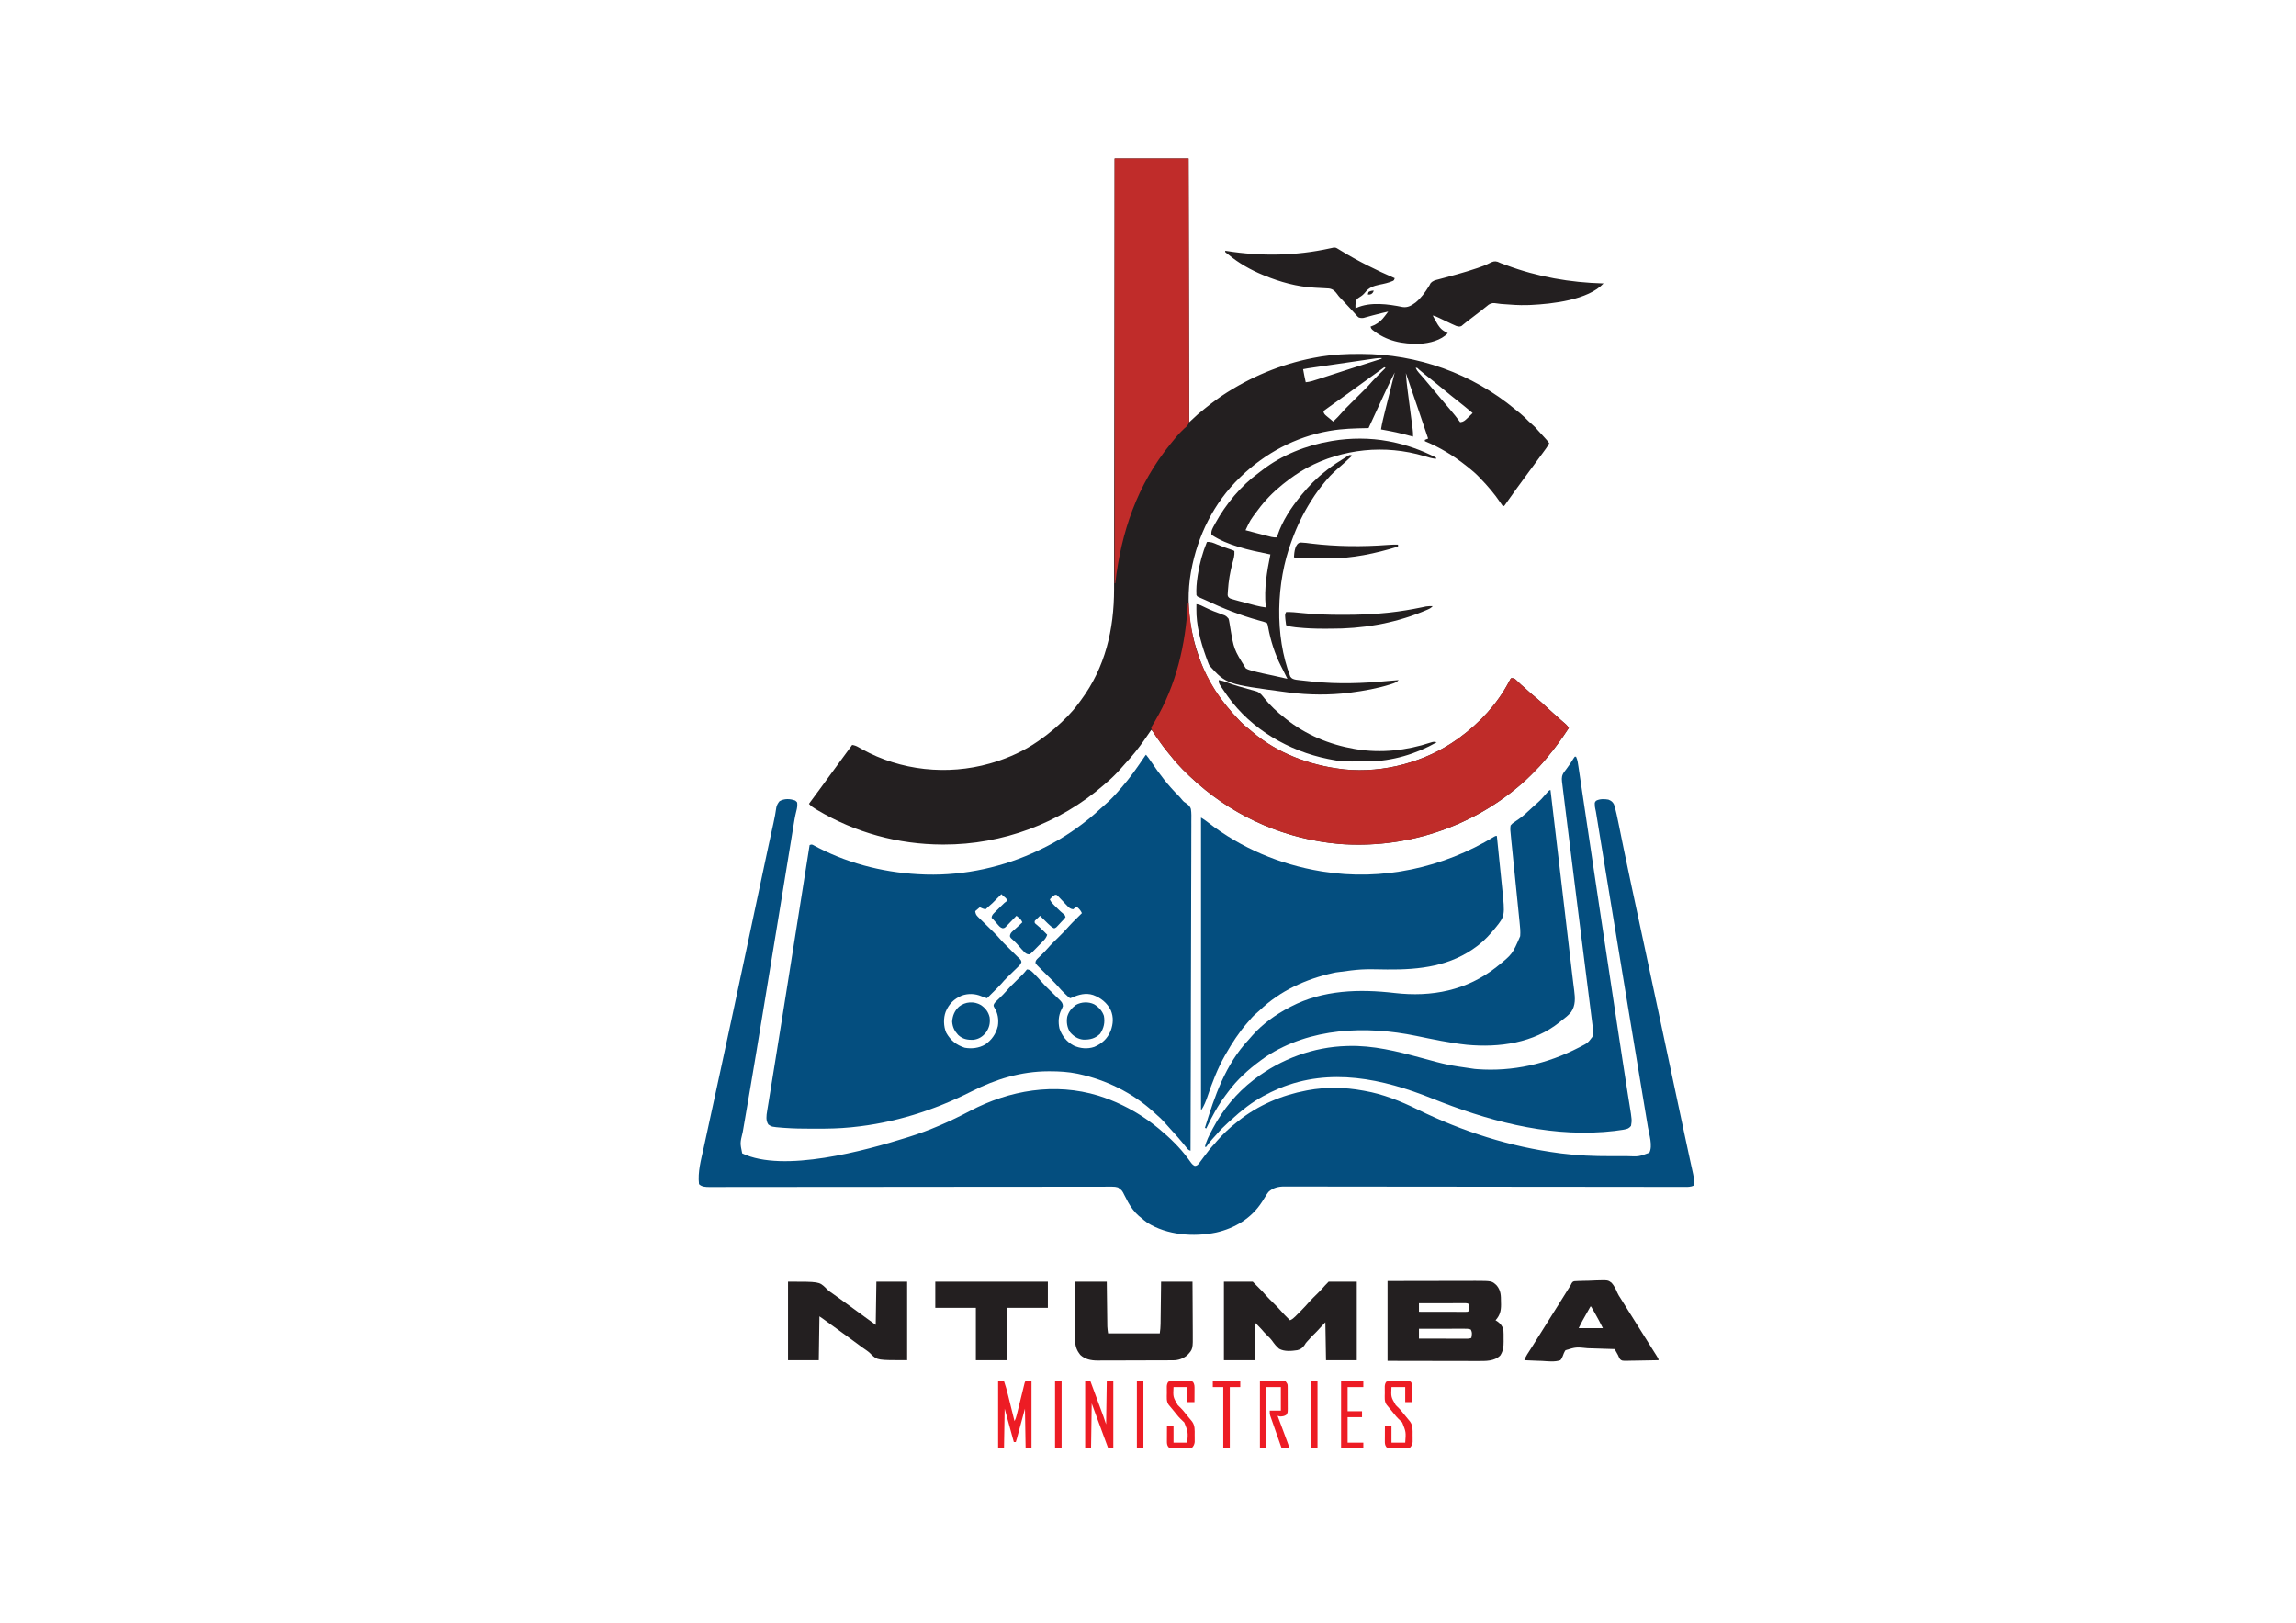 <?xml version="1.0" encoding="UTF-8"?>
<svg version="1.1" xmlns="http://www.w3.org/2000/svg" width="3508" height="2480">
<path d="M0 0 C37.29 0 74.58 0 113 0 C113.33 132.99 113.66 265.98 114 403 C118.29 399.04 122.58 395.08 127 391 C130.633 387.936 134.274 384.945 138 382 C138.656 381.476 139.313 380.953 139.989 380.414 C150.013 372.427 160.143 364.818 171 358 C171.713 357.55 172.425 357.1 173.159 356.636 C215.908 329.81 262.665 311.627 312.438 303.188 C313.584 302.993 314.73 302.798 315.911 302.597 C335.077 299.529 354.108 298.621 373.5 298.688 C374.642 298.69 375.785 298.692 376.962 298.694 C462.757 298.953 546.126 328.543 612.227 383.535 C614.75 385.619 617.317 387.647 619.875 389.688 C624.455 393.429 628.596 397.491 632.723 401.723 C634.645 403.645 636.59 405.401 638.688 407.125 C641.764 409.696 644.311 412.53 646.902 415.582 C650.115 419.286 653.474 422.853 656.825 426.432 C659.385 429.183 661.826 431.932 664 435 C662.693 437.753 661.244 440.196 659.453 442.66 C658.691 443.712 658.691 443.712 657.914 444.785 C657.365 445.537 656.816 446.288 656.25 447.062 C655.674 447.855 655.099 448.647 654.506 449.463 C647.462 459.142 640.345 468.768 633.229 478.396 C626.928 486.924 620.644 495.464 614.438 504.062 C613.913 504.788 613.389 505.514 612.848 506.261 C610.002 510.204 607.176 514.16 604.367 518.129 C603.772 518.965 603.178 519.801 602.565 520.662 C601.416 522.276 600.274 523.894 599.136 525.516 C598.624 526.235 598.111 526.954 597.582 527.695 C596.905 528.655 596.905 528.655 596.214 529.633 C595.613 530.31 595.613 530.31 595 531 C594.34 531 593.68 531 593 531 C591.62 529.174 590.323 527.285 589.062 525.375 C580.155 512.191 570.035 500.445 559 489 C558.174 488.132 557.347 487.265 556.496 486.371 C551.537 481.27 546.255 476.699 540.661 472.306 C539.483 471.38 538.31 470.449 537.14 469.515 C518.009 454.26 496.69 441.289 474 432 C474 431.34 474 430.68 474 430 C475.65 429.34 477.3 428.68 479 428 C475.897 418.8 472.793 409.601 469.688 400.402 C468.245 396.127 466.802 391.853 465.36 387.578 C458.653 367.69 451.914 347.816 445 328 C445.603 337.606 446.7 347.098 447.958 356.636 C448.293 359.18 448.624 361.724 448.953 364.269 C449.772 370.576 450.597 376.882 451.423 383.188 C452.124 388.547 452.823 393.907 453.517 399.267 C453.842 401.765 454.171 404.263 454.501 406.761 C454.7 408.296 454.899 409.83 455.098 411.365 C455.19 412.052 455.282 412.74 455.376 413.448 C455.873 417.325 456.087 421.092 456 425 C455.12 424.773 454.239 424.547 453.332 424.313 C430.344 418.324 430.344 418.324 407 414 C408.549 404.29 410.947 394.824 413.352 385.301 C413.775 383.613 414.198 381.924 414.621 380.236 C415.726 375.828 416.835 371.421 417.945 367.014 C419.081 362.503 420.212 357.991 421.344 353.479 C423.559 344.651 425.778 335.825 428 327 C426.742 329.507 425.484 332.014 424.228 334.522 C423.876 335.221 423.525 335.92 423.164 336.64 C419.565 343.826 416.144 351.091 412.75 358.375 C412.102 359.761 411.455 361.146 410.807 362.532 C403.122 378.983 395.499 395.463 388 412 C387.096 412.015 386.191 412.029 385.26 412.044 C366.699 412.377 348.344 412.874 330 416 C329.089 416.154 328.178 416.308 327.239 416.467 C276.549 425.442 229.907 450.385 193 486 C192.412 486.567 191.823 487.133 191.217 487.717 C151.783 525.885 126.798 576.263 117 630 C116.835 630.896 116.67 631.792 116.5 632.715 C111.736 659.9 111.99 689.881 117 717 C117.177 717.962 117.354 718.925 117.536 719.917 C120.07 733.259 123.569 746.169 128 759 C128.217 759.649 128.434 760.298 128.658 760.966 C137.535 787.368 151.374 812.457 169 834 C170.087 835.373 170.087 835.373 171.195 836.773 C177.114 844.177 183.489 851.12 190 858 C190.638 858.681 191.276 859.361 191.934 860.062 C196.037 864.313 200.543 868.006 205.148 871.699 C206.926 873.133 208.685 874.591 210.414 876.082 C248.877 908.989 298.228 927.111 348 933 C349.085 933.133 350.171 933.266 351.289 933.402 C411.151 939.292 475.159 922.097 524 887 C525.033 886.261 526.065 885.523 527.129 884.762 C557.906 862.17 584.416 833.765 602.348 799.892 C602.769 799.122 603.191 798.352 603.625 797.559 C603.989 796.871 604.352 796.183 604.727 795.474 C605.147 794.988 605.567 794.501 606 794 C611.016 794 611.71 795.169 615.25 798.562 C616.233 799.49 617.216 800.417 618.199 801.344 C619.586 802.659 619.586 802.659 621 804 C622.346 805.197 623.699 806.385 625.062 807.562 C628.017 810.127 630.92 812.741 633.812 815.375 C637.189 818.429 640.632 821.344 644.188 824.188 C650.253 829.09 655.882 834.423 661.555 839.77 C664.678 842.71 667.863 845.564 671.113 848.363 C674.297 851.125 677.41 853.966 680.535 856.793 C683.419 859.375 686.353 861.895 689.309 864.395 C691.127 866.121 692.552 867.958 694 870 C683.799 885.657 673.025 900.684 661 915 C659.77 916.508 659.77 916.508 658.516 918.047 C652.161 925.746 645.305 932.877 638.25 939.938 C637.363 940.826 636.476 941.714 635.562 942.628 C630.531 947.617 625.406 952.422 620 957 C619.365 957.542 618.73 958.083 618.076 958.641 C541.71 1023.39 442.594 1054.994 342.812 1047.25 C262.774 1040.118 187.31 1008.019 127 955 C126.087 954.199 125.175 953.399 124.234 952.574 C110.612 940.34 97.213 927.5 86 913 C85.042 911.849 84.079 910.702 83.113 909.559 C74.428 899.214 66.845 888.255 59.398 876.993 C58.016 874.901 58.016 874.901 56 873 C55.488 873.761 55.488 873.761 54.965 874.538 C47.945 884.948 40.838 895.187 33 905 C32.264 905.929 31.528 906.859 30.77 907.816 C25.924 913.845 20.81 919.566 15.551 925.23 C13.504 927.452 11.519 929.7 9.562 932 C2.367 940.285 -5.617 947.931 -14 955 C-14.883 955.772 -15.766 956.544 -16.676 957.34 C-84.018 1015.904 -171.748 1048.322 -260.875 1048.188 C-261.684 1048.187 -262.493 1048.186 -263.326 1048.185 C-330.537 1048.017 -396.272 1029.992 -454.125 995.562 C-454.961 995.066 -455.796 994.57 -456.657 994.059 C-460.544 991.694 -463.973 989.46 -467 986 C-465.578 984.07 -464.156 982.14 -462.734 980.211 C-461.477 978.505 -460.22 976.798 -458.963 975.092 C-455.781 970.773 -452.598 966.455 -449.41 962.141 C-443.191 953.72 -437.015 945.271 -430.899 936.776 C-425.222 928.901 -419.453 921.094 -413.686 913.285 C-410.992 909.633 -408.308 905.973 -405.625 902.312 C-405.154 901.67 -404.684 901.028 -404.199 900.366 C-403.132 898.911 -402.066 897.456 -401 896 C-397.315 896.579 -394.592 897.582 -391.367 899.441 C-390.489 899.939 -389.611 900.436 -388.706 900.948 C-387.771 901.481 -386.837 902.014 -385.875 902.562 C-326.99 935.295 -255.585 942.776 -190.871 924.449 C-189.246 923.971 -187.622 923.488 -186 923 C-185.144 922.743 -184.288 922.486 -183.407 922.221 C-160.469 915.157 -137.761 904.689 -118 891 C-117.397 890.588 -116.794 890.176 -116.173 889.751 C-108.123 884.228 -100.425 878.345 -93 872 C-92.251 871.363 -91.502 870.726 -90.73 870.07 C-77.801 858.749 -65.354 846.565 -55.21 832.659 C-54.002 831.002 -52.77 829.364 -51.535 827.727 C-14.354 777.767 -0.854 719.547 -0.843 658.268 C-0.841 654.754 -0.834 651.24 -0.827 647.726 C-0.816 641.58 -0.808 635.433 -0.803 629.287 C-0.796 620.148 -0.783 611.009 -0.769 601.87 C-0.745 586.493 -0.726 571.117 -0.709 555.74 C-0.693 540.521 -0.674 525.303 -0.653 510.084 C-0.652 509.137 -0.65 508.19 -0.649 507.214 C-0.642 502.403 -0.636 497.592 -0.629 492.782 C-0.581 458.732 -0.538 424.682 -0.497 390.632 C-0.458 357.559 -0.417 324.486 -0.372 291.412 C-0.371 290.392 -0.37 289.372 -0.368 288.322 C-0.354 278.078 -0.341 267.835 -0.327 257.592 C-0.299 236.727 -0.271 215.862 -0.244 194.996 C-0.242 194.037 -0.241 193.078 -0.24 192.089 C-0.174 142.473 -0.113 92.857 -0.052 43.241 C-0.052 42.543 -0.051 41.845 -0.05 41.126 C-0.033 27.418 -0.017 13.709 0 0 Z M398.256 305.601 C397.331 305.734 396.406 305.867 395.453 306.004 C394.45 306.152 393.447 306.3 392.414 306.453 C390.816 306.685 390.816 306.685 389.185 306.921 C385.664 307.432 382.145 307.948 378.625 308.465 C376.178 308.821 373.731 309.178 371.284 309.534 C366.156 310.281 361.028 311.03 355.9 311.781 C349.327 312.744 342.753 313.702 336.178 314.659 C331.125 315.395 326.072 316.132 321.02 316.87 C318.596 317.224 316.172 317.578 313.747 317.931 C310.36 318.425 306.973 318.921 303.586 319.418 C302.082 319.637 302.082 319.637 300.547 319.86 C299.622 319.996 298.697 320.132 297.744 320.272 C296.944 320.389 296.144 320.506 295.319 320.627 C292.865 321.022 290.435 321.498 288 322 C289.179 328.708 290.476 335.362 292 342 C298.84 341.361 305.091 339.191 311.594 337.055 C313.495 336.438 315.397 335.821 317.299 335.204 C319.316 334.549 321.333 333.89 323.349 333.231 C327.518 331.868 331.69 330.513 335.862 329.159 C337.269 328.703 338.676 328.246 340.084 327.789 C340.782 327.563 341.48 327.336 342.2 327.102 C344.326 326.412 346.452 325.721 348.577 325.03 C361.828 320.723 375.098 316.477 388.375 312.25 C390.394 311.607 392.413 310.963 394.432 310.32 C398.954 308.879 403.477 307.439 408 306 C408 305.67 408 305.34 408 305 C404.681 304.943 401.54 305.122 398.256 305.601 Z M412 319 C411.549 319.326 411.098 319.651 410.633 319.987 C406.8 322.756 402.966 325.524 399.133 328.293 C398.277 328.911 397.422 329.529 396.54 330.166 C394.917 331.338 393.294 332.51 391.671 333.682 C390.931 334.216 390.192 334.75 389.43 335.301 C387.953 336.367 386.477 337.434 385 338.5 C384.259 339.035 383.518 339.57 382.754 340.122 C379.003 342.831 375.251 345.541 371.5 348.25 C370.757 348.786 370.015 349.323 369.25 349.875 C367.751 350.958 366.251 352.04 364.752 353.123 C360.988 355.841 357.225 358.561 353.465 361.285 C345.174 367.288 336.857 373.249 328.48 379.131 C325.285 381.377 322.104 383.628 319 386 C319.555 389.677 320.853 391.1 323.688 393.438 C324.403 394.036 325.118 394.634 325.855 395.25 C326.917 396.116 326.917 396.116 328 397 C329.167 397.979 330.334 398.958 331.5 399.938 C332.325 400.618 333.15 401.299 334 402 C335.524 400.503 337.044 399.003 338.562 397.5 C339.409 396.665 340.256 395.829 341.129 394.969 C343.235 392.84 345.2 390.627 347.146 388.352 C351.084 383.837 355.273 379.617 359.531 375.406 C360.723 374.22 360.723 374.22 361.94 373.009 C365.305 369.66 368.677 366.316 372.048 362.972 C374.524 360.515 376.996 358.054 379.469 355.594 C380.22 354.851 380.971 354.108 381.745 353.342 C385.817 349.29 389.691 345.139 393.44 340.787 C395.481 338.449 397.638 336.249 399.84 334.062 C400.675 333.231 401.509 332.4 402.369 331.543 C403.217 330.704 404.064 329.865 404.938 329 C405.812 328.13 406.687 327.26 407.588 326.363 C409.723 324.24 411.86 322.119 414 320 C413.01 319.505 413.01 319.505 412 319 Z M460 320 C461.289 322.788 462.686 324.99 464.723 327.285 C465.256 327.892 465.79 328.499 466.34 329.125 C466.908 329.764 467.477 330.404 468.062 331.062 C469.253 332.417 470.441 333.772 471.629 335.129 C472.209 335.792 472.789 336.454 473.387 337.137 C475.477 339.551 477.495 342.017 479.5 344.5 C483.075 348.917 486.766 353.218 490.5 357.5 C494.997 362.658 499.391 367.878 503.695 373.199 C506.389 376.473 509.161 379.672 511.938 382.875 C517.566 389.381 522.836 396.122 528 403 C532.878 402.557 535.138 400.439 538.625 397.125 C540.037 395.799 540.037 395.799 541.477 394.445 C543.334 392.645 545.174 390.832 547 389 C535.101 379.124 535.101 379.124 523 369.5 C516.331 364.306 509.815 358.936 503.301 353.551 C493.527 345.473 483.686 337.486 473.682 329.695 C470.63 327.311 467.653 324.875 464.75 322.312 C462.344 319.785 462.344 319.785 460 320 Z M443 322 C444 325 444 325 444 325 Z " fill="#231F20" transform="translate(1703,242)"/>
<path d="M0 0 C3.011 3.608 5.651 7.382 8.262 11.28 C20.44 29.452 33.863 47.038 49.449 62.44 C51.77 64.775 53.833 67.293 55.925 69.832 C57.926 72.087 57.926 72.087 60.505 73.634 C64.177 76.146 67.306 78.576 68.577 83.013 C69.534 89.29 69.297 95.646 69.203 101.975 C69.207 104.145 69.216 106.314 69.228 108.483 C69.251 114.438 69.211 120.391 69.161 126.345 C69.117 132.768 69.132 139.191 69.14 145.615 C69.145 156.742 69.114 167.868 69.057 178.994 C68.998 190.662 68.96 202.329 68.949 213.997 C68.948 214.723 68.947 215.449 68.947 216.197 C68.943 219.883 68.94 223.569 68.937 227.255 C68.916 253.356 68.849 279.456 68.754 305.556 C68.663 330.91 68.592 356.263 68.549 381.617 C68.548 382.399 68.547 383.181 68.545 383.986 C68.532 391.836 68.519 399.687 68.507 407.537 C68.482 423.529 68.453 439.52 68.423 455.511 C68.422 456.247 68.421 456.982 68.419 457.739 C68.327 506.826 68.169 555.913 68 605 C64.315 603.772 63.5 602.414 61.125 599.375 C52.688 588.815 43.742 578.697 34.559 568.781 C32.105 566.115 29.708 563.406 27.312 560.688 C24.09 557.099 20.754 553.861 17.066 550.758 C14.813 548.841 12.665 546.829 10.5 544.812 C-21.317 516.201 -61.078 496.788 -102.75 487.75 C-103.445 487.599 -104.141 487.447 -104.857 487.292 C-118.805 484.458 -132.622 483.59 -146.812 483.625 C-148.084 483.626 -148.084 483.626 -149.382 483.627 C-190.967 483.748 -229.587 495.594 -266.428 514.253 C-323.853 543.334 -384.765 562.652 -449 569 C-449.852 569.086 -450.704 569.173 -451.582 569.262 C-468.165 570.902 -484.664 571.317 -501.319 571.261 C-504.692 571.249 -508.065 571.256 -511.438 571.268 C-524.938 571.307 -538.382 571.082 -551.852 570.109 C-553.475 569.993 -553.475 569.993 -555.13 569.875 C-571.724 568.533 -571.724 568.533 -577.062 564.938 C-581.177 558.699 -580.079 551.256 -578.874 544.192 C-578.74 543.346 -578.605 542.501 -578.467 541.63 C-578.014 538.796 -577.544 535.964 -577.074 533.133 C-576.74 531.064 -576.407 528.994 -576.075 526.925 C-575.347 522.403 -574.612 517.882 -573.871 513.361 C-572.658 505.954 -571.461 498.543 -570.267 491.132 C-569.843 488.508 -569.42 485.883 -568.997 483.259 C-568.89 482.596 -568.783 481.933 -568.673 481.25 C-567.891 476.406 -567.107 471.562 -566.321 466.718 C-562.778 444.858 -559.272 422.993 -555.785 401.125 C-555.653 400.295 -555.52 399.464 -555.384 398.608 C-554.026 390.095 -552.669 381.582 -551.313 373.069 C-549.661 362.703 -548.008 352.337 -546.353 341.971 C-535.505 273.991 -524.74 205.997 -514 138 C-511 137 -511 137 -508.885 137.813 C-508.067 138.251 -507.249 138.689 -506.406 139.141 C-505.006 139.873 -505.006 139.873 -503.577 140.62 C-502.562 141.158 -501.546 141.696 -500.5 142.25 C-450.238 168.047 -394.355 181.261 -338 183 C-337.264 183.023 -336.529 183.047 -335.771 183.071 C-276.863 184.651 -217.056 171.415 -164 146 C-163.055 145.553 -162.111 145.106 -161.137 144.646 C-135.721 132.557 -111.99 117.562 -90 100 C-89.071 99.264 -88.141 98.528 -87.184 97.77 C-81.155 92.924 -75.434 87.81 -69.77 82.551 C-67.548 80.504 -65.3 78.519 -63 76.562 C-54.71 69.362 -47.092 61.37 -40 53 C-39.112 51.986 -38.222 50.973 -37.332 49.961 C-24.368 35.155 -13.26 19.206 -2.3 2.879 C-1 1 -1 1 0 0 Z M-221 213 C-221.918 213.929 -222.836 214.859 -223.781 215.816 C-235.669 227.808 -235.669 227.808 -241.547 232.766 C-243.135 234.08 -243.135 234.08 -245 236 C-248.571 235.624 -250.713 234.643 -254 233 C-257.465 235.97 -257.465 235.97 -261 239 C-260.481 242.819 -259.72 244.777 -256.968 247.47 C-256.33 248.104 -255.692 248.739 -255.035 249.393 C-254.34 250.064 -253.645 250.735 -252.93 251.426 C-252.215 252.132 -251.501 252.839 -250.765 253.566 C-248.477 255.825 -246.177 258.069 -243.875 260.312 C-241.597 262.548 -239.322 264.786 -237.05 267.026 C-235.636 268.418 -234.22 269.807 -232.799 271.191 C-228.887 275.025 -225.214 278.98 -221.639 283.13 C-219.283 285.818 -216.783 288.342 -214.242 290.855 C-213.731 291.365 -213.22 291.875 -212.694 292.399 C-211.09 293.998 -209.483 295.593 -207.875 297.188 C-206.793 298.265 -205.711 299.342 -204.629 300.42 C-202.641 302.4 -200.651 304.379 -198.66 306.356 C-197.782 307.229 -196.904 308.101 -196 309 C-194.593 310.252 -194.593 310.252 -193.157 311.529 C-191 314 -191 314 -190.361 316.458 C-191.284 320.129 -193.555 322.155 -196.223 324.676 C-197.03 325.469 -197.03 325.469 -197.854 326.278 C-199.579 327.969 -201.32 329.641 -203.062 331.312 C-205.329 333.512 -207.589 335.719 -209.848 337.926 C-210.397 338.46 -210.947 338.995 -211.513 339.546 C-214.936 342.895 -218.142 346.351 -221.24 350.005 C-225.091 354.371 -229.303 358.405 -233.438 362.5 C-234.36 363.418 -235.282 364.336 -236.232 365.281 C-238.486 367.523 -240.742 369.763 -243 372 C-245.88 371.055 -248.713 370.123 -251.5 368.93 C-261.218 364.83 -271.634 364.428 -281.633 367.969 C-293.571 373.17 -301.038 380.595 -306.09 392.617 C-309.771 402.254 -309.463 415.117 -305.328 424.609 C-298.83 436.306 -289.787 443.486 -277.105 447.617 C-266.309 449.58 -255.302 448.193 -245.762 442.715 C-235.722 435.716 -229.211 426.354 -226.391 414.422 C-224.84 404.811 -226.36 394.648 -231.699 386.363 C-233 384 -233 384 -232.791 382.078 C-231.825 379.54 -230.6 378.273 -228.648 376.391 C-227.961 375.718 -227.274 375.045 -226.566 374.352 C-225.843 373.658 -225.12 372.965 -224.375 372.25 C-218.348 366.416 -218.348 366.416 -212.707 360.215 C-207.893 354.611 -202.567 349.498 -197.312 344.312 C-195.264 342.291 -193.219 340.266 -191.176 338.238 C-189.829 336.909 -189.829 336.909 -188.454 335.552 C-186.134 333.139 -184.044 330.649 -182 328 C-176.425 328.242 -173.745 331.765 -170.125 335.562 C-169.538 336.159 -168.952 336.755 -168.348 337.369 C-165.438 340.353 -162.646 343.398 -159.953 346.578 C-156.564 350.492 -152.92 354.107 -149.227 357.73 C-148.613 358.333 -148 358.936 -147.369 359.558 C-144.803 362.078 -142.235 364.596 -139.654 367.099 C-137.752 368.947 -135.864 370.806 -133.977 372.668 C-133.099 373.51 -133.099 373.51 -132.203 374.37 C-129.141 377.412 -127.129 379.577 -127 384 C-127.961 386.754 -127.961 386.754 -129.375 389.562 C-133.82 398.514 -134.42 408.393 -132.316 418.18 C-128.357 429.778 -121.354 438.491 -110.496 444.352 C-100.668 448.853 -89.484 449.906 -79.125 446.375 C-67.149 441.293 -59.038 433.772 -54 421.723 C-50.147 411.232 -49.471 401.048 -53.746 390.562 C-59.379 379.051 -69.109 371.363 -81 367 C-92.119 363.439 -102.806 366.346 -113 371 C-113.99 371.33 -114.98 371.66 -116 372 C-117.797 370.812 -117.797 370.812 -119.75 369 C-120.455 368.349 -121.16 367.698 -121.887 367.027 C-122.584 366.358 -123.281 365.689 -124 365 C-124.605 364.424 -125.209 363.848 -125.832 363.254 C-128.656 360.494 -131.317 357.653 -133.859 354.633 C-139.459 348.202 -145.628 342.305 -151.688 336.312 C-154.111 333.916 -156.531 331.516 -158.949 329.113 C-159.497 328.574 -160.045 328.034 -160.61 327.478 C-166.826 321.301 -166.826 321.301 -169 318 C-168.893 314.677 -167.421 313.067 -165.086 310.828 C-164.191 309.954 -164.191 309.954 -163.277 309.062 C-162.65 308.464 -162.022 307.866 -161.375 307.25 C-157.701 303.709 -154.102 300.182 -150.789 296.297 C-145.361 289.992 -139.314 284.259 -133.397 278.418 C-127.994 273.077 -122.665 267.741 -117.73 261.957 C-114.196 257.959 -110.354 254.252 -106.562 250.5 C-105.736 249.678 -104.909 248.855 -104.057 248.008 C-102.04 246.003 -100.021 244 -98 242 C-99.762 238.225 -101.769 235.693 -105 233 C-108.067 233.088 -108.814 233.814 -111 236 C-115.749 235.837 -117.789 233.627 -120.941 230.273 C-121.855 229.325 -122.768 228.376 -123.709 227.398 C-125.143 225.883 -126.573 224.364 -128.001 222.842 C-129.387 221.371 -130.789 219.916 -132.191 218.461 C-133.018 217.582 -133.845 216.704 -134.698 215.798 C-136.803 213.745 -136.803 213.745 -139.194 214.133 C-141.328 215.158 -142.634 216.337 -144.25 218.062 C-144.771 218.61 -145.292 219.158 -145.828 219.723 C-146.215 220.144 -146.602 220.566 -147 221 C-145.597 224.175 -143.937 226.31 -141.48 228.75 C-140.441 229.786 -140.441 229.786 -139.381 230.844 C-138.295 231.911 -138.295 231.911 -137.188 233 C-136.475 233.712 -135.763 234.423 -135.029 235.156 C-132.123 238.038 -129.275 240.785 -126.051 243.312 C-124 245 -124 245 -123 248 C-124.929 250.981 -127.552 253.438 -130 256 C-130.77 256.844 -131.539 257.689 -132.332 258.559 C-133.109 259.385 -133.887 260.211 -134.688 261.062 C-135.776 262.225 -135.776 262.225 -136.887 263.41 C-139 265 -139 265 -140.977 264.996 C-143.637 263.686 -145.512 262.018 -147.688 260 C-148.555 259.197 -149.423 258.394 -150.316 257.566 C-154.279 253.777 -158.165 249.918 -162 246 C-162.763 246.763 -163.526 247.526 -164.312 248.312 C-165.782 249.782 -167.266 251.238 -168.812 252.625 C-170.327 254.076 -170.327 254.076 -170 257 C-168.608 258.533 -168.608 258.533 -166.688 260 C-162.926 263.14 -159.444 266.46 -156 269.938 C-155.261 270.683 -155.261 270.683 -154.507 271.443 C-153.336 272.627 -152.168 273.813 -151 275 C-152.439 279.655 -155.126 282.608 -158.488 285.992 C-159.028 286.542 -159.569 287.093 -160.125 287.659 C-161.265 288.815 -162.409 289.966 -163.557 291.113 C-165.312 292.875 -167.042 294.659 -168.771 296.445 C-169.884 297.567 -170.998 298.686 -172.113 299.805 C-172.885 300.609 -172.885 300.609 -173.673 301.43 C-175.169 302.898 -175.169 302.898 -178 305 C-181.379 304.921 -182.584 304.336 -185.211 302.215 C-185.925 301.463 -186.639 300.712 -187.375 299.938 C-188.156 299.122 -188.937 298.306 -189.742 297.465 C-192.271 294.704 -194.738 291.901 -197.156 289.043 C-200.019 285.871 -203.2 283.032 -206.375 280.176 C-208 278 -208 278 -207.806 275.579 C-206.897 272.67 -205.975 271.57 -203.727 269.555 C-203.067 268.953 -202.407 268.351 -201.727 267.73 C-200.686 266.812 -200.686 266.812 -199.625 265.875 C-198.263 264.643 -196.901 263.412 -195.539 262.18 C-194.933 261.641 -194.326 261.102 -193.702 260.546 C-192.083 259.076 -190.532 257.559 -189 256 C-190.382 252.79 -191.924 250.951 -194.625 248.75 C-195.257 248.229 -195.888 247.708 -196.539 247.172 C-197.021 246.785 -197.503 246.398 -198 246 C-198.549 246.581 -199.099 247.162 -199.665 247.76 C-202.157 250.376 -204.671 252.969 -207.188 255.562 C-208.052 256.477 -208.916 257.392 -209.807 258.334 C-211.068 259.625 -211.068 259.625 -212.355 260.941 C-213.125 261.743 -213.895 262.544 -214.688 263.369 C-217 265 -217 265 -219.6 264.933 C-222.119 263.954 -223.274 263.137 -225.043 261.129 C-225.559 260.555 -226.076 259.98 -226.607 259.389 C-227.129 258.786 -227.65 258.183 -228.188 257.562 C-229.243 256.376 -230.299 255.19 -231.355 254.004 C-231.816 253.476 -232.276 252.948 -232.751 252.405 C-233.793 251.232 -234.891 250.109 -236 249 C-235.752 245.112 -233.561 243.201 -230.887 240.559 C-230.051 239.728 -229.215 238.897 -228.354 238.041 C-227.474 237.182 -226.594 236.323 -225.688 235.438 C-224.819 234.574 -223.951 233.711 -223.057 232.822 C-216.048 225.9 -216.048 225.9 -212 223 C-213.245 219.266 -214.913 218.352 -218 216 C-219.012 215.012 -220.015 214.014 -221 213 Z " fill="#044E7F" transform="translate(1751,1153)"/>
<path d="M0 0 C1.738 1.359 1.738 1.359 3 3 C3.524 7.8 2.924 11.591 1.657 16.227 C-0.344 24.049 -1.607 31.964 -2.894 39.925 C-3.171 41.616 -3.448 43.307 -3.726 44.997 C-4.483 49.607 -5.233 54.217 -5.983 58.828 C-6.79 63.791 -7.604 68.752 -8.417 73.714 C-9.819 82.278 -11.218 90.842 -12.615 99.407 C-14.83 112.991 -17.054 126.575 -19.278 140.157 C-20.036 144.783 -20.793 149.409 -21.55 154.035 C-21.739 155.186 -21.927 156.338 -22.122 157.524 C-23.469 165.756 -24.816 173.987 -26.163 182.219 C-33.22 225.364 -40.3 268.504 -47.405 311.64 C-48.343 317.334 -49.28 323.027 -50.216 328.721 C-56.376 366.16 -62.555 403.595 -68.942 440.996 C-69.313 443.167 -69.683 445.338 -70.054 447.509 C-72.289 460.611 -74.529 473.711 -76.803 486.806 C-77.587 491.331 -78.365 495.857 -79.14 500.383 C-79.493 502.429 -79.849 504.475 -80.209 506.52 C-84.273 523.167 -84.273 523.167 -81 539 C-18.11 569.322 107.579 534.603 170 515 C170.981 514.697 171.963 514.393 172.974 514.081 C205.386 504 236.743 490.164 266.733 474.34 C327.386 442.367 396.586 430.606 463.137 450.82 C475.468 454.722 487.382 459.32 499 465 C499.815 465.395 500.63 465.791 501.47 466.198 C520.255 475.405 537.816 486.736 554 500 C554.552 500.451 555.104 500.901 555.673 501.366 C572.227 514.982 587.896 530.193 600.57 547.512 C601.016 548.112 601.462 548.712 601.921 549.33 C602.783 550.494 603.632 551.667 604.465 552.851 C606.268 555.296 607.723 556.868 610.484 558.18 C613.524 557.963 614.655 556.969 616.643 554.72 C619.452 551.16 622.11 547.5 624.75 543.812 C629.836 536.805 635.054 530.297 641 524 C642.046 522.775 643.088 521.546 644.125 520.312 C653.174 509.959 663.126 500.407 674 492 C674.933 491.238 675.867 490.476 676.828 489.691 C706.95 465.555 743.21 450.09 781 443 C781.841 442.836 782.683 442.673 783.549 442.504 C810.302 437.511 840.304 437.958 867 443 C867.871 443.15 868.742 443.301 869.639 443.456 C898.265 448.454 925.065 459.204 951 472 C1019.687 505.684 1092.142 528.933 1168.125 538.812 C1168.88 538.912 1169.635 539.011 1170.413 539.114 C1195.428 542.363 1220.354 543.335 1245.547 543.261 C1249.497 543.249 1253.446 543.256 1257.395 543.268 C1260.505 543.275 1263.614 543.273 1266.723 543.268 C1268.179 543.266 1269.635 543.268 1271.09 543.273 C1288.938 543.991 1288.938 543.991 1305 538 C1310.394 527.532 1304.741 510.307 1302.862 499.127 C1302.533 497.141 1302.205 495.155 1301.877 493.169 C1300.981 487.752 1300.078 482.336 1299.173 476.92 C1298.2 471.089 1297.235 465.255 1296.269 459.423 C1294.601 449.359 1292.928 439.295 1291.253 429.233 C1288.721 414.021 1286.197 398.807 1283.675 383.594 C1283.117 380.228 1282.559 376.863 1282.001 373.497 C1281.327 369.427 1280.652 365.358 1279.977 361.288 C1278.496 352.35 1277.013 343.412 1275.53 334.474 C1266.737 281.477 1258.013 228.468 1249.311 175.457 C1248.012 167.546 1246.713 159.635 1245.414 151.725 C1243.495 140.045 1241.577 128.365 1239.66 116.685 C1239.331 114.684 1239.002 112.683 1238.674 110.681 C1232.474 72.929 1232.474 72.929 1229.411 54.129 C1229.077 52.078 1228.742 50.028 1228.408 47.977 C1227.433 42.003 1226.46 36.028 1225.491 30.053 C1225.167 28.061 1224.842 26.068 1224.517 24.075 C1224.375 23.196 1224.233 22.316 1224.087 21.41 C1223.956 20.612 1223.826 19.814 1223.692 18.992 C1223.581 18.311 1223.471 17.63 1223.357 16.929 C1223.106 15.574 1222.806 14.228 1222.472 12.891 C1221.927 10.708 1221.76 8.685 1221.688 6.438 C1221.65 5.673 1221.613 4.909 1221.574 4.121 C1222 2 1222 2 1223.66 0.273 C1229.082 -2.677 1236.455 -2.554 1242.438 -1.438 C1246.726 0.293 1248.99 1.894 1251 6 C1254.066 15.749 1256.107 25.799 1258.112 35.808 C1258.398 37.216 1258.684 38.625 1258.971 40.033 C1259.582 43.039 1260.192 46.044 1260.799 49.051 C1262.457 57.251 1264.135 65.447 1265.813 73.643 C1266.073 74.912 1266.073 74.912 1266.337 76.206 C1270.056 94.37 1273.895 112.507 1277.777 130.637 C1278.021 131.776 1278.021 131.776 1278.27 132.939 C1280.294 142.393 1282.322 151.847 1284.352 161.3 C1286.365 170.675 1288.373 180.051 1290.381 189.428 C1291.138 192.961 1291.895 196.494 1292.651 200.027 C1292.84 200.906 1293.028 201.785 1293.222 202.691 C1294.556 208.921 1295.891 215.151 1297.227 221.381 C1304.652 256.027 1312.051 290.678 1319.442 325.331 C1320.271 329.217 1321.1 333.104 1321.928 336.99 C1332.423 386.185 1342.896 435.385 1353.351 484.589 C1353.881 487.081 1354.41 489.573 1354.94 492.064 C1356.201 497.998 1357.46 503.931 1358.716 509.866 C1360.861 519.994 1363.018 530.119 1365.236 540.231 C1366.191 544.586 1367.138 548.942 1368.085 553.298 C1368.526 555.318 1368.972 557.338 1369.422 559.356 C1373.799 578.991 1373.799 578.991 1373 588 C1368.03 590.648 1363.064 590.271 1357.587 590.238 C1356.522 590.239 1355.456 590.241 1354.359 590.242 C1350.766 590.244 1347.173 590.232 1343.58 590.22 C1340.988 590.219 1338.395 590.219 1335.803 590.219 C1330.154 590.219 1324.505 590.211 1318.856 590.198 C1310.456 590.179 1302.055 590.172 1293.655 590.167 C1279.523 590.159 1265.39 590.142 1251.258 590.12 C1231.957 590.09 1212.656 590.075 1193.355 590.063 C1184.366 590.058 1175.377 590.051 1166.387 590.045 C1165.487 590.045 1164.588 590.044 1163.66 590.043 C1142.233 590.029 1120.806 590.008 1099.379 589.986 C1098.442 589.985 1097.504 589.984 1096.538 589.983 C1074.661 589.961 1052.784 589.937 1030.907 589.911 C1023.319 589.902 1015.73 589.893 1008.142 589.884 C1007.206 589.882 1006.269 589.881 1005.304 589.88 C983.923 589.855 962.541 589.832 941.16 589.818 C940.261 589.817 939.362 589.817 938.437 589.816 C929.465 589.81 920.494 589.805 911.523 589.8 C907.109 589.798 902.695 589.796 898.282 589.793 C897.413 589.793 896.544 589.792 895.649 589.792 C881.662 589.783 867.675 589.764 853.688 589.739 C839.633 589.715 825.578 589.701 811.523 589.699 C803.171 589.696 794.819 589.686 786.467 589.663 C780.234 589.647 774.001 589.647 767.768 589.653 C765.244 589.653 762.719 589.648 760.195 589.637 C756.769 589.623 753.343 589.627 749.917 589.636 C748.933 589.628 747.949 589.62 746.935 589.611 C737.988 589.671 729.621 591.649 723 598 C720.952 600.598 719.255 603.349 717.562 606.188 C716.607 607.72 715.647 609.25 714.684 610.777 C713.993 611.875 713.993 611.875 713.289 612.996 C697.095 638.185 671.809 653.391 643.012 659.941 C608.825 667.051 567.948 663.949 538 645 C534.507 642.496 531.238 639.821 528 637 C527.028 636.225 526.056 635.451 525.055 634.652 C521.878 632.002 519.236 628.999 516.688 625.75 C515.984 624.856 515.984 624.856 515.265 623.943 C510.292 617.403 506.649 610.264 502.987 602.938 C499.438 595.645 499.438 595.645 493 591 C490.096 590.128 487.511 589.876 484.485 589.879 C483.123 589.877 483.123 589.877 481.735 589.875 C480.74 589.878 479.745 589.882 478.72 589.885 C477.657 589.885 476.594 589.885 475.499 589.885 C471.908 589.885 468.316 589.892 464.725 589.9 C462.136 589.902 459.547 589.903 456.958 589.904 C451.314 589.906 445.67 589.913 440.026 589.921 C431.632 589.934 423.239 589.941 414.846 589.947 C401.593 589.956 388.34 589.968 375.088 589.983 C354.051 590.007 333.015 590.021 311.979 590.032 C303.889 590.037 295.798 590.041 287.708 590.046 C286.359 590.047 286.359 590.047 284.984 590.047 C263.58 590.059 242.176 590.074 220.772 590.089 C219.836 590.09 218.899 590.091 217.934 590.091 C196.077 590.107 174.221 590.125 152.364 590.148 C150.954 590.149 150.954 590.149 149.516 590.151 C141.938 590.158 134.361 590.166 126.783 590.174 C95.556 590.207 64.33 590.23 33.103 590.241 C28.695 590.242 24.287 590.244 19.879 590.246 C19.011 590.246 18.144 590.246 17.25 590.247 C3.274 590.253 -10.702 590.27 -24.677 590.291 C-38.718 590.311 -52.758 590.322 -66.798 590.321 C-75.144 590.321 -83.49 590.329 -91.836 590.35 C-98.06 590.364 -104.285 590.362 -110.51 590.355 C-113.034 590.354 -115.557 590.359 -118.081 590.369 C-121.501 590.382 -124.922 590.376 -128.342 590.366 C-129.824 590.379 -129.824 590.379 -131.336 590.391 C-136.836 590.352 -142.831 590.169 -147 586 C-149.18 567.378 -143.904 548.941 -139.913 530.898 C-138.889 526.249 -137.89 521.594 -136.887 516.939 C-135.173 508.997 -133.445 501.058 -131.706 493.121 C-129.202 481.69 -126.722 470.253 -124.248 458.815 C-120.669 442.268 -117.078 425.722 -113.476 409.18 C-107.886 383.505 -102.355 357.817 -96.863 332.121 C-95.496 325.731 -94.126 319.341 -92.756 312.951 C-87.203 287.049 -81.686 261.139 -76.184 235.227 C-76.013 234.425 -75.843 233.624 -75.668 232.799 C-71.971 215.388 -68.277 197.977 -64.586 180.565 C-58.244 150.65 -51.887 120.739 -45.483 90.837 C-45.016 88.658 -44.55 86.479 -44.083 84.299 C-43.203 80.187 -42.322 76.075 -41.44 71.963 C-41.299 71.306 -41.158 70.648 -41.013 69.971 C-39.384 62.38 -37.739 54.793 -36.067 47.212 C-35.907 46.487 -35.747 45.761 -35.583 45.014 C-34.819 41.544 -34.052 38.076 -33.281 34.608 C-31.491 26.496 -29.94 18.408 -28.801 10.18 C-27.856 6.428 -26.389 4.027 -24 1 C-16.551 -3.297 -7.956 -2.935 0 0 Z " fill="#044E7F" transform="translate(1215,1223)"/>
<path d="M0 0 C3.972 2.383 7.382 4.776 11 7.625 C60.995 46.478 120.66 71.693 183 82 C183.917 82.153 184.835 82.306 185.78 82.464 C276.424 97.177 369.99 76.821 447.998 29.079 C450 28 450 28 452 28 C453.313 40.778 454.617 53.558 455.912 66.338 C456.513 72.274 457.117 78.209 457.728 84.144 C458.318 89.881 458.9 95.62 459.478 101.359 C459.699 103.538 459.922 105.716 460.148 107.894 C464.54 150.287 464.54 150.287 449.523 168.823 C441.854 178.051 433.943 186.996 424.438 194.375 C423.836 194.843 423.234 195.31 422.615 195.792 C381.738 227.123 334.507 232.613 284.466 232.089 C244.855 231.373 244.855 231.373 205.688 236.625 C204.478 236.885 203.269 237.145 202.022 237.413 C160.282 246.695 120.724 264.579 89.664 294.453 C87.539 296.484 85.396 298.389 83.125 300.25 C79.319 303.471 76.207 307.196 73 311 C72.187 311.926 71.373 312.851 70.535 313.805 C57.852 328.316 47.562 344.303 38 361 C37.403 362.034 37.403 362.034 36.794 363.09 C25.361 383.111 17.076 404.804 9.741 426.608 C7.393 433.489 4.86 439.822 1 446 C0.67 446 0.34 446 0 446 C0 298.82 0 151.64 0 0 Z " fill="#044E7F" transform="translate(1835,1249)"/>
<path d="M0 0 C0.33 0 0.66 0 1 0 C1.065 0.838 1.129 1.677 1.196 2.541 C2.66 20.973 4.643 38.983 9 57 C9.215 57.892 9.43 58.783 9.651 59.702 C18.277 94.429 34.911 126.941 57 155 C57.705 155.898 58.41 156.797 59.137 157.723 C65.08 165.138 71.472 172.102 78 179 C78.638 179.681 79.276 180.361 79.934 181.062 C84.037 185.313 88.543 189.006 93.148 192.699 C94.926 194.133 96.685 195.591 98.414 197.082 C136.877 229.989 186.228 248.111 236 254 C237.085 254.133 238.171 254.266 239.289 254.402 C299.151 260.292 363.159 243.097 412 208 C413.033 207.261 414.065 206.523 415.129 205.762 C445.906 183.17 472.416 154.765 490.348 120.892 C490.98 119.737 490.98 119.737 491.625 118.559 C491.989 117.871 492.352 117.183 492.727 116.474 C493.147 115.988 493.567 115.501 494 115 C499.016 115 499.71 116.169 503.25 119.562 C504.233 120.49 505.216 121.417 506.199 122.344 C507.123 123.22 508.048 124.097 509 125 C510.346 126.197 511.699 127.385 513.062 128.562 C516.017 131.127 518.92 133.741 521.812 136.375 C525.189 139.429 528.632 142.344 532.188 145.188 C538.253 150.09 543.882 155.423 549.555 160.77 C552.678 163.71 555.863 166.564 559.113 169.363 C562.297 172.125 565.41 174.966 568.535 177.793 C571.419 180.375 574.353 182.895 577.309 185.395 C579.127 187.121 580.552 188.958 582 191 C571.799 206.657 561.025 221.684 549 236 C547.77 237.508 547.77 237.508 546.516 239.047 C540.161 246.746 533.305 253.877 526.25 260.938 C525.363 261.826 524.476 262.714 523.562 263.628 C518.531 268.617 513.406 273.422 508 278 C507.365 278.542 506.73 279.083 506.076 279.641 C429.71 344.39 330.594 375.994 230.812 368.25 C150.774 361.118 75.31 329.019 15 276 C14.087 275.199 13.175 274.399 12.234 273.574 C-1.388 261.34 -14.787 248.5 -26 234 C-26.958 232.849 -27.921 231.702 -28.887 230.559 C-35.431 222.767 -41.442 214.713 -47.188 206.312 C-47.835 205.368 -48.483 204.423 -49.151 203.45 C-54.96 194.841 -54.96 194.841 -56 191 C-55.24 188.75 -55.24 188.75 -53.809 186.43 C-53.282 185.548 -52.756 184.666 -52.214 183.757 C-51.628 182.806 -51.042 181.855 -50.438 180.875 C-17.511 124.943 -3.679 64.196 0 0 Z " fill="#BF2C29" transform="translate(1815,921)"/>
<path d="M0 0 C0.222 1.887 0.444 3.775 0.666 5.662 C0.873 7.417 1.079 9.172 1.285 10.927 C1.903 16.172 2.52 21.418 3.137 26.663 C4.465 37.956 5.794 49.249 7.123 60.542 C7.937 67.466 8.752 74.389 9.566 81.312 C9.651 82.033 9.736 82.753 9.823 83.495 C12.298 104.529 14.772 125.563 17.245 146.597 C19.053 161.967 20.861 177.336 22.668 192.706 C23.897 203.152 25.125 213.598 26.353 224.044 C27.207 231.306 28.061 238.568 28.916 245.83 C29.507 250.857 30.098 255.884 30.689 260.911 C30.964 263.254 31.24 265.596 31.516 267.939 C31.864 270.896 32.211 273.854 32.557 276.812 C33.32 283.321 34.098 289.827 34.925 296.328 C35.067 297.458 35.209 298.588 35.355 299.752 C35.613 301.79 35.876 303.827 36.146 305.863 C37.627 317.657 38.443 328.807 31.5 339 C27.369 344.136 22.183 347.986 17 352 C16.02 352.806 15.041 353.611 14.031 354.441 C-25.604 386.42 -78.402 393.73 -127.772 389.116 C-153.848 386.313 -179.636 380.813 -205.29 375.516 C-282.205 359.712 -367.081 362.912 -434.688 407.188 C-436.471 408.44 -438.242 409.711 -440 411 C-440.964 411.694 -441.928 412.387 -442.922 413.102 C-461.584 426.784 -479.122 442.603 -492.798 461.358 C-493.975 462.966 -495.185 464.55 -496.395 466.133 C-508.174 481.768 -517.637 499.339 -526 517 C-526.66 516.67 -527.32 516.34 -528 516 C-513.13 467.351 -496.757 419.211 -461.215 381.367 C-459.315 379.337 -457.528 377.262 -455.75 375.125 C-440.016 357.211 -419.999 343.044 -399 332 C-398.244 331.601 -397.489 331.202 -396.71 330.791 C-347.441 305.186 -291.964 303.687 -238 310 C-181.365 316.501 -127.864 306.13 -82.578 270.32 C-58.247 250.746 -58.247 250.746 -46.355 223.189 C-45.761 216.042 -46.513 209.081 -47.263 201.973 C-47.412 200.491 -47.56 199.01 -47.706 197.529 C-48.022 194.36 -48.345 191.191 -48.672 188.023 C-49.191 183.005 -49.695 177.985 -50.197 172.965 C-50.993 165.02 -51.799 157.075 -52.609 149.132 C-54.058 134.916 -55.497 120.699 -56.924 106.481 C-57.424 101.5 -57.93 96.519 -58.442 91.539 C-58.76 88.432 -59.073 85.324 -59.386 82.216 C-59.53 80.785 -59.677 79.355 -59.826 77.924 C-61.737 59.526 -61.737 59.526 -61 54 C-58.927 51.515 -57.814 50.468 -55.188 48.875 C-53.982 48.049 -52.777 47.22 -51.574 46.391 C-50.969 45.99 -50.363 45.59 -49.74 45.178 C-41.529 39.619 -34.302 32.612 -27.078 25.855 C-24.477 23.427 -21.816 21.079 -19.125 18.75 C-15.677 15.711 -12.672 12.468 -9.703 8.965 C-1.932 0 -1.932 0 0 0 Z " fill="#044E7F" transform="translate(2369,1207)"/>
<path d="M0 0 C0.66 0 1.32 0 2 0 C4.326 4.847 4.897 9.861 5.664 15.124 C5.897 16.672 5.897 16.672 6.135 18.252 C6.657 21.726 7.17 25.201 7.682 28.676 C8.056 31.177 8.43 33.679 8.805 36.18 C9.617 41.609 10.426 47.038 11.231 52.469 C12.418 60.472 13.612 68.475 14.808 76.477 C16.797 89.787 18.78 103.097 20.761 116.407 C23.686 136.061 26.62 155.713 29.556 175.365 C29.678 176.179 29.799 176.993 29.925 177.832 C31.402 187.72 32.88 197.608 34.358 207.496 C35.224 213.294 36.091 219.092 36.957 224.89 C45.953 285.109 55.039 345.313 64.203 405.506 C65.003 410.757 65.801 416.009 66.6 421.26 C67.957 430.177 69.315 439.093 70.673 448.01 C71.509 453.495 72.344 458.98 73.177 464.465 C75.605 480.437 78.051 496.405 80.596 512.358 C81.166 515.957 81.736 519.557 82.305 523.156 C82.806 526.292 83.319 529.425 83.835 532.559 C87.444 554.985 87.444 554.985 86 564 C82.928 567.957 80.313 568.737 75.438 569.625 C74.788 569.743 74.138 569.862 73.468 569.984 C65.034 571.447 56.524 572.272 48 573 C46.725 573.113 45.45 573.227 44.137 573.344 C-46.226 579.989 -135.224 555.298 -218.246 521.998 C-293.419 491.877 -373.675 474.501 -451.5 506.688 C-468.634 514.062 -485.077 522.779 -500 534 C-500.617 534.463 -501.234 534.926 -501.87 535.403 C-509.588 541.242 -516.885 547.437 -524 554 C-525.707 555.522 -527.416 557.043 -529.125 558.562 C-535.524 564.33 -541.533 570.327 -547.145 576.863 C-549.263 579.303 -551.444 581.679 -553.625 584.062 C-556.27 586.978 -558.714 589.878 -560.938 593.125 C-561.618 594.074 -562.299 595.023 -563 596 C-563.66 596 -564.32 596 -565 596 C-562.841 586.646 -558.461 578.414 -554 570 C-553.413 568.884 -553.413 568.884 -552.814 567.745 C-537.878 539.515 -516.465 513.447 -491 494 C-490.374 493.52 -489.748 493.039 -489.104 492.544 C-448.692 461.746 -398.977 443.311 -348 442 C-347.349 441.98 -346.699 441.959 -346.028 441.938 C-308.018 440.86 -271.443 450.06 -235.055 459.973 C-194.527 471.013 -194.527 471.013 -153 477 C-151.735 477.11 -150.471 477.219 -149.168 477.332 C-94.679 481.407 -41.914 469.268 6.438 444.25 C7.283 443.815 8.129 443.379 9 442.931 C19.872 437.368 19.872 437.368 27 428 C28.153 421.789 27.931 416.028 27.102 409.802 C26.994 408.919 26.885 408.036 26.772 407.126 C26.407 404.181 26.026 401.239 25.645 398.296 C25.378 396.167 25.111 394.039 24.846 391.91 C24.118 386.101 23.378 380.294 22.635 374.486 C21.846 368.297 21.069 362.105 20.291 355.914 C18.959 345.333 17.621 334.752 16.278 324.173 C14.276 308.401 12.289 292.627 10.307 276.853 C9.876 273.424 9.445 269.994 9.014 266.565 C8.842 265.194 8.67 263.822 8.497 262.451 C8.412 261.773 8.327 261.094 8.239 260.395 C7.981 258.342 7.723 256.288 7.465 254.235 C6.262 244.66 5.056 235.084 3.851 225.509 C-1.227 185.193 -6.3 144.876 -11.25 104.544 C-12.31 95.907 -13.378 87.271 -14.456 78.637 C-15.176 72.875 -15.886 67.112 -16.588 61.348 C-16.983 58.109 -17.383 54.87 -17.791 51.633 C-18.223 48.205 -18.639 44.775 -19.051 41.345 C-19.243 39.861 -19.243 39.861 -19.44 38.347 C-20.193 31.878 -19.663 27.888 -15.645 22.617 C-15.19 22.012 -14.736 21.407 -14.267 20.783 C-13.787 20.154 -13.307 19.524 -12.812 18.875 C-8.671 13.363 -4.869 7.807 -1.34 1.879 C-0.677 0.949 -0.677 0.949 0 0 Z " fill="#044E7F" transform="translate(2406,1156)"/>
<path d="M0 0 C37.29 0 74.58 0 113 0 C113.154 51.458 113.284 102.917 113.357 154.375 C113.366 160.449 113.375 166.522 113.385 172.595 C113.386 173.804 113.388 175.013 113.39 176.259 C113.421 195.844 113.476 215.429 113.54 235.014 C113.605 255.106 113.644 275.197 113.659 295.289 C113.668 307.69 113.699 320.09 113.755 332.49 C113.792 340.991 113.804 349.49 113.795 357.991 C113.79 362.897 113.797 367.803 113.834 372.709 C113.868 377.202 113.87 381.693 113.846 386.185 C113.843 387.81 113.852 389.435 113.874 391.059 C114.048 404.703 114.048 404.703 109.593 409.873 C108.427 410.95 107.232 411.998 106 413 C105.229 413.78 104.458 414.56 103.664 415.363 C102.655 416.328 102.655 416.328 101.625 417.312 C96.662 422.226 92.345 427.541 88 433 C87.064 434.147 86.126 435.293 85.188 436.438 C34.637 498.356 10.001 570.541 1 649 C0.67 649 0.34 649 0 649 C0 434.83 0 220.66 0 0 Z " fill="#C02C2A" transform="translate(1703,242)"/>
<path d="M0 0 C1.534 0.29 1.534 0.29 3.098 0.586 C27.667 5.417 50.729 13.606 73 25 C73 25.66 73 26.32 73 27 C66.695 26.341 60.919 24.55 54.875 22.688 C-4.722 4.9 -69.552 11.365 -124.396 40.858 C-137.036 47.848 -148.737 55.977 -160 65 C-160.527 65.421 -161.054 65.842 -161.597 66.276 C-175.73 77.665 -188.24 90.383 -199 105 C-199.432 105.576 -199.863 106.152 -200.308 106.746 C-210.712 120.514 -210.712 120.514 -218 136 C-209.62 138.33 -201.206 140.518 -192.773 142.644 C-191.33 143.009 -189.887 143.377 -188.445 143.747 C-186.332 144.289 -184.217 144.823 -182.102 145.355 C-180.857 145.672 -179.613 145.988 -178.331 146.313 C-175.423 146.913 -172.951 147.148 -170 147 C-169.67 145.866 -169.34 144.731 -169 143.562 C-161.589 121.638 -148.527 101.812 -134 84 C-133.505 83.39 -133.011 82.779 -132.501 82.15 C-121.63 68.832 -109.618 56.518 -96 46 C-94.565 44.84 -94.565 44.84 -93.102 43.656 C-84.498 36.808 -75.357 30.932 -65.969 25.215 C-64.349 24.215 -62.763 23.16 -61.188 22.09 C-59 21 -59 21 -56.688 21.312 C-56.131 21.539 -55.574 21.766 -55 22 C-67.586 33.684 -67.586 33.684 -72.125 37.625 C-79.887 44.37 -87.468 51.036 -94 59 C-94.988 60.176 -95.976 61.352 -96.965 62.527 C-104.286 71.309 -110.92 80.321 -117 90 C-117.365 90.575 -117.73 91.15 -118.106 91.742 C-129.95 110.485 -139.462 130.166 -147 151 C-147.28 151.75 -147.561 152.499 -147.85 153.271 C-171.103 215.568 -173.689 297.186 -149.602 359.625 C-147.298 363.04 -144.543 363.7 -140.582 364.471 C-139.317 364.624 -139.317 364.624 -138.027 364.781 C-137.062 364.9 -136.097 365.019 -135.103 365.141 C-129.404 365.787 -123.705 366.412 -118 367 C-116.495 367.163 -116.495 367.163 -114.96 367.33 C-77.238 371.275 -38.547 370.013 -0.859 366.364 C4.755 365.835 10.376 365.41 16 365 C12.979 368.296 9.674 369.453 5.5 370.812 C4.72 371.068 3.939 371.324 3.135 371.587 C-16.35 377.726 -36.776 381.329 -57 384 C-57.89 384.119 -58.779 384.237 -59.696 384.359 C-89.3 388.066 -121.426 387.812 -151 384 C-152.213 383.844 -153.426 383.688 -154.676 383.527 C-247.398 371.146 -247.398 371.146 -273 343 C-274.185 340.692 -274.185 340.692 -275.148 338.133 C-275.511 337.176 -275.874 336.22 -276.247 335.234 C-276.806 333.695 -276.806 333.695 -277.375 332.125 C-277.767 331.056 -278.159 329.987 -278.563 328.885 C-286.812 305.948 -293.362 280.982 -293.062 256.438 C-293.058 255.715 -293.053 254.992 -293.049 254.248 C-293.037 252.499 -293.019 250.749 -293 249 C-287.996 249.625 -283.952 251.845 -279.5 254.062 C-271.459 257.996 -263.304 261.303 -254.855 264.26 C-254.018 264.562 -253.18 264.864 -252.316 265.176 C-251.578 265.433 -250.841 265.69 -250.08 265.954 C-247.433 267.285 -245.873 268.701 -244 271 C-243.182 273.523 -243.182 273.523 -242.727 276.375 C-242.545 277.433 -242.363 278.491 -242.176 279.581 C-241.994 280.709 -241.812 281.837 -241.625 283 C-235.79 317.987 -235.79 317.987 -217.665 346.891 C-214.964 348.69 -212.241 349.499 -209.125 350.375 C-208.077 350.67 -208.077 350.67 -207.009 350.97 C-196.341 353.859 -185.478 356.05 -174.672 358.352 C-167.763 359.824 -160.877 361.386 -154 363 C-154.485 362.042 -154.969 361.084 -155.469 360.098 C-157.29 356.488 -159.087 352.867 -160.88 349.244 C-161.889 347.222 -162.922 345.214 -163.961 343.207 C-173.194 324.97 -179.745 304.484 -183.379 284.395 C-183.913 281.027 -183.913 281.027 -185 278 C-189.058 275.945 -193.548 274.946 -197.922 273.75 C-226.539 265.785 -253.071 255.243 -279.852 242.474 C-283.341 240.84 -286.865 239.309 -290.426 237.837 C-292 237 -292 237 -293 235 C-293.514 225.747 -292.734 216.706 -291.375 207.562 C-291.198 206.358 -291.021 205.154 -290.839 203.913 C-288.169 186.663 -283.609 170.146 -277 154 C-271.127 153.438 -266.837 155.428 -261.562 157.688 C-254.015 160.826 -246.466 163.621 -238.676 166.09 C-236 167 -236 167 -235 168 C-234.48 174.31 -236.097 179.715 -237.812 185.75 C-241.608 199.759 -243.949 213.514 -244.875 228 C-244.937 228.856 -244.998 229.711 -245.062 230.593 C-245.101 231.387 -245.14 232.181 -245.18 233 C-245.218 233.701 -245.257 234.403 -245.296 235.125 C-244.892 237.683 -244.049 238.447 -242 240 C-239.805 240.948 -239.805 240.948 -237.301 241.613 C-236.35 241.889 -235.399 242.165 -234.42 242.449 C-233.394 242.734 -232.369 243.019 -231.312 243.312 C-230.256 243.613 -229.199 243.914 -228.11 244.223 C-220.415 246.387 -212.687 248.419 -204.938 250.375 C-203.946 250.625 -202.954 250.876 -201.933 251.134 C-196.965 252.361 -192.082 253.394 -187 254 C-187.072 253.285 -187.144 252.569 -187.219 251.832 C-189.717 225.014 -185.314 199.176 -180 173 C-181.151 172.769 -182.302 172.539 -183.488 172.301 C-212.19 166.462 -245.354 159.431 -270 143 C-271.039 137.213 -268.322 132.969 -265.625 128.062 C-265.175 127.227 -264.724 126.392 -264.26 125.531 C-248.098 96.047 -224.929 68.018 -197.661 48.221 C-195.952 46.965 -194.284 45.666 -192.617 44.355 C-162.612 21.089 -125.227 6.405 -88 0 C-87.077 -0.162 -86.155 -0.325 -85.204 -0.492 C-57.718 -5.101 -27.401 -5.193 0 0 Z " fill="#231F20" transform="translate(2121,674)"/>
<path d="M0 0 C1.435 0.862 1.435 0.862 2.898 1.742 C3.722 2.248 3.722 2.248 4.563 2.764 C30.833 18.867 58.749 32.736 87 45 C86 48 86 48 84.32 49.082 C77.43 52.073 70.526 53.572 63.172 54.979 C54.788 56.717 47.375 59.458 42 66.438 C39.279 69.748 36.822 71.901 33.125 74.062 C29.919 76.054 28.421 77.311 27.438 81 C26.932 84.33 26.832 87.635 27 91 C27.839 90.602 27.839 90.602 28.695 90.195 C49.941 80.836 76.881 84.489 99 89 C107.16 90.145 112.48 86.719 119 82 C127.299 75.082 133.142 66.978 138.802 57.884 C139.198 57.262 139.593 56.64 140 56 C140.75 54.508 140.75 54.508 141.515 52.986 C145.055 48.732 148.707 48.069 153.949 46.738 C154.943 46.466 155.936 46.193 156.959 45.912 C159.091 45.329 161.225 44.756 163.361 44.192 C168.951 42.714 174.519 41.159 180.09 39.613 C181.198 39.308 182.307 39.002 183.449 38.687 C192.971 36.047 202.381 33.139 211.75 30 C212.397 29.787 213.045 29.574 213.712 29.354 C220.367 27.157 226.55 24.747 232.766 21.5 C237.022 19.487 239.539 18.529 244.113 19.867 C245.757 20.543 247.386 21.256 249 22 C250.781 22.66 252.566 23.308 254.355 23.945 C255.291 24.296 256.227 24.646 257.191 25.007 C305.31 42.966 354.757 51.624 406 53 C382.377 78.333 327.754 84.27 294.844 85.875 C293.575 85.916 292.307 85.957 291 86 C290.344 86.022 289.688 86.044 289.012 86.066 C276.741 86.418 264.575 85.513 252.348 84.535 C251.281 84.455 250.214 84.375 249.114 84.293 C246 84 246 84 243.05 83.502 C238.014 82.715 234.868 82.567 230.508 85.402 C229.024 86.551 227.563 87.732 226.125 88.938 C225.331 89.563 224.536 90.188 223.718 90.832 C222.019 92.17 220.329 93.519 218.647 94.878 C215.007 97.796 211.289 100.603 207.568 103.416 C204.94 105.403 202.322 107.403 199.707 109.406 C198.515 110.307 198.515 110.307 197.299 111.227 C195.781 112.397 194.288 113.6 192.822 114.836 C191.802 115.675 191.802 115.675 190.762 116.531 C190.177 117.032 189.593 117.533 188.991 118.049 C185.987 119.484 184.186 118.851 181 118 C178.461 116.947 176.02 115.857 173.555 114.656 C172.862 114.327 172.17 113.998 171.457 113.659 C169.259 112.613 167.067 111.557 164.875 110.5 C162.675 109.444 160.475 108.391 158.272 107.341 C156.905 106.69 155.541 106.034 154.178 105.375 C151.161 103.931 148.301 102.619 145 102 C146.411 104.566 147.829 107.128 149.25 109.688 C149.844 110.769 149.844 110.769 150.449 111.873 C153.886 118.043 156.962 122.755 163.25 126.312 C164.142 126.824 165.034 127.336 165.953 127.863 C166.629 128.238 167.304 128.614 168 129 C157.988 139.837 139.99 144.387 125.568 145.124 C98.628 145.915 74.371 141.17 52.828 123.797 C51 122 51 122 50 119 C50.568 118.769 51.137 118.539 51.723 118.301 C52.495 117.975 53.267 117.649 54.062 117.312 C54.817 116.999 55.571 116.686 56.348 116.363 C63.017 112.935 67.482 108.672 71.938 102.688 C72.431 102.042 72.924 101.397 73.432 100.732 C74.63 99.162 75.816 97.582 77 96 C74.645 96.537 72.291 97.079 69.938 97.625 C69.195 97.797 68.452 97.968 67.687 98.145 C63.075 99.227 58.496 100.392 53.926 101.637 C52.902 101.914 51.878 102.191 50.823 102.476 C48.798 103.027 46.777 103.587 44.758 104.157 C43.822 104.411 42.886 104.664 41.922 104.926 C41.093 105.157 40.263 105.388 39.409 105.626 C36.59 106.064 34.719 105.857 32 105 C30.309 103.688 30.309 103.688 28.793 102 C28.214 101.369 27.636 100.737 27.04 100.086 C26.428 99.398 25.817 98.709 25.188 98 C23.856 96.539 22.524 95.078 21.191 93.617 C20.504 92.858 19.818 92.098 19.11 91.315 C15.667 87.537 12.142 83.835 8.625 80.125 C7.366 78.796 6.108 77.465 4.852 76.133 C3.903 75.153 3.903 75.153 2.936 74.154 C1 72 1 72 -0.895 69.334 C-4.558 64.456 -7.376 61.601 -13.605 60.701 C-16.491 60.434 -19.367 60.278 -22.264 60.193 C-25.403 60.1 -28.532 59.898 -31.666 59.702 C-33.239 59.604 -34.812 59.511 -36.386 59.423 C-62.235 57.951 -88.12 50.81 -112 41 C-112.79 40.678 -113.58 40.357 -114.394 40.025 C-133.343 32.202 -151.198 22.1 -167 9 C-167.937 8.29 -168.874 7.579 -169.84 6.848 C-170.553 6.238 -171.266 5.628 -172 5 C-172 4.34 -172 3.68 -172 3 C-171.313 3.111 -170.626 3.221 -169.918 3.335 C-117.325 11.714 -64.171 10.891 -12.019 -0.601 C-11.019 -0.812 -10.019 -1.024 -8.988 -1.242 C-7.682 -1.534 -7.682 -1.534 -6.349 -1.832 C-3.552 -2.032 -2.358 -1.459 0 0 Z " fill="#231F20" transform="translate(2044,380)"/>
<path d="M0 0 C35.798 -0.081 35.798 -0.081 50.859 -0.098 C61.237 -0.109 71.615 -0.123 81.993 -0.151 C89.553 -0.171 97.113 -0.184 104.673 -0.188 C108.671 -0.191 112.669 -0.197 116.666 -0.211 C120.44 -0.225 124.214 -0.229 127.988 -0.226 C130.011 -0.227 132.034 -0.238 134.056 -0.249 C159.537 -0.192 159.537 -0.192 167 7 C173.345 15.018 173.233 22.241 173.312 32.188 C173.342 33.382 173.371 34.576 173.4 35.807 C173.471 45.628 171.675 52.61 165 60 C165.907 60.557 166.815 61.114 167.75 61.688 C172.492 65.062 175.178 68.493 177 74 C177.422 78.762 177.324 83.534 177.312 88.312 C177.329 89.606 177.345 90.9 177.361 92.232 C177.366 100.574 176.792 106.613 172.25 113.75 C163.181 122.819 149.91 122.223 137.802 122.249 C136.446 122.242 135.089 122.234 133.733 122.227 C132.263 122.226 130.793 122.227 129.323 122.228 C125.38 122.229 121.436 122.217 117.493 122.203 C113.354 122.19 109.216 122.189 105.077 122.187 C97.261 122.181 89.446 122.164 81.63 122.144 C71.053 122.117 60.477 122.107 49.9 122.095 C33.267 122.076 16.633 122.036 0 122 C0 81.74 0 41.48 0 0 Z M48 34 C48 38.29 48 42.58 48 47 C57.614 47.023 67.228 47.041 76.842 47.052 C81.305 47.057 85.769 47.064 90.233 47.075 C94.538 47.086 98.843 47.092 103.149 47.095 C104.794 47.097 106.439 47.1 108.084 47.106 C110.383 47.113 112.681 47.114 114.98 47.114 C116.945 47.117 116.945 47.117 118.95 47.12 C121.917 47.213 121.917 47.213 124 46 C125.178 40.434 125.178 40.434 124 35 C121.014 33.507 118.31 33.881 114.98 33.886 C114.258 33.886 113.536 33.886 112.792 33.886 C110.4 33.887 108.009 33.895 105.617 33.902 C103.961 33.904 102.305 33.906 100.648 33.907 C96.285 33.91 91.922 33.92 87.559 33.931 C83.108 33.942 78.658 33.946 74.207 33.951 C65.471 33.962 56.736 33.979 48 34 Z M48 73 C48 77.95 48 82.9 48 88 C58.135 88.023 68.271 88.041 78.406 88.052 C83.112 88.057 87.818 88.064 92.524 88.075 C97.063 88.086 101.601 88.092 106.14 88.095 C107.874 88.097 109.609 88.1 111.343 88.106 C113.766 88.113 116.19 88.114 118.613 88.114 C119.335 88.117 120.057 88.121 120.801 88.124 C124.525 88.172 124.525 88.172 128 87 C128.977 82.117 129.692 78.442 127 74 C123.487 72.829 120.336 72.868 116.683 72.886 C115.941 72.886 115.199 72.886 114.435 72.886 C111.984 72.887 109.533 72.895 107.082 72.902 C105.382 72.904 103.683 72.906 101.983 72.907 C97.51 72.91 93.037 72.92 88.563 72.931 C83.999 72.942 79.434 72.946 74.869 72.951 C65.913 72.962 56.956 72.979 48 73 Z " fill="#231F20" transform="translate(2120,1957)"/>
<path d="M0 0 C14.52 0 29.04 0 44 0 C60.114 16.114 60.114 16.114 64.406 21.184 C67.736 24.979 71.401 28.462 75 32 C80 36.916 84.844 41.869 89.415 47.188 C91.65 49.743 94.02 52.115 96.438 54.5 C97.302 55.356 98.167 56.212 99.059 57.094 C99.699 57.723 100.34 58.352 101 59 C104.541 57.491 106.816 55.429 109.52 52.711 C110.377 51.851 111.235 50.991 112.119 50.105 C113.008 49.204 113.897 48.303 114.812 47.375 C115.69 46.497 116.567 45.619 117.471 44.715 C121.904 40.252 126.17 35.717 130.268 30.948 C134.186 26.541 138.479 22.485 142.684 18.355 C146.762 14.321 150.661 10.213 154.377 5.842 C156.164 3.814 158.089 1.911 160 0 C174.19 0 188.38 0 203 0 C203 39.6 203 79.2 203 120 C187.49 120 171.98 120 156 120 C155.67 100.86 155.34 81.72 155 62 C150.38 66.95 145.76 71.9 141 77 C136.062 81.938 136.062 81.938 133.938 84.031 C132.06 85.939 130.304 87.906 128.562 89.938 C127.98 90.576 127.397 91.214 126.797 91.871 C124.9 94.011 124.9 94.011 123.328 96.723 C120.067 101.216 117.414 103.43 112.051 104.696 C103.186 106 92.495 107.079 84.407 102.547 C79.996 98.97 76.702 94.641 73.464 90.009 C71.397 87.173 69.048 84.912 66.5 82.5 C63.113 79.157 59.919 75.73 56.863 72.082 C54.042 68.93 50.991 65.991 48 63 C47.67 81.81 47.34 100.62 47 120 C31.49 120 15.98 120 0 120 C0 80.4 0 40.8 0 0 Z " fill="#231F20" transform="translate(1870,1958)"/>
<path d="M0 0 C47.542 0 47.542 0 57.379 9.293 C57.964 9.911 58.55 10.529 59.153 11.166 C62.417 14.408 66.228 16.888 70 19.5 C71.504 20.581 73.005 21.666 74.504 22.754 C77.489 24.91 80.476 27.063 83.465 29.215 C91.874 35.272 100.253 41.368 108.578 47.541 C116.998 53.771 125.506 59.866 134 66 C134.495 33.33 134.495 33.33 135 0 C150.51 0 166.02 0 182 0 C182 39.6 182 79.2 182 120 C136.664 120 136.664 120 127.465 111.48 C126.908 110.903 126.351 110.326 125.777 109.732 C122.559 106.595 118.808 104.179 115.125 101.625 C113.614 100.538 112.106 99.447 110.602 98.352 C109.846 97.803 109.091 97.254 108.313 96.688 C103.564 93.222 98.837 89.726 94.108 86.233 C86.545 80.652 78.928 75.148 71.3 69.657 C68.857 67.897 66.416 66.132 63.977 64.367 C63.154 63.772 62.332 63.178 61.485 62.565 C59.905 61.422 58.326 60.28 56.748 59.136 C56.038 58.624 55.329 58.111 54.598 57.582 C53.974 57.131 53.35 56.679 52.707 56.214 C51.159 55.113 49.581 54.054 48 53 C47.67 75.11 47.34 97.22 47 120 C31.49 120 15.98 120 0 120 C0 80.4 0 40.8 0 0 Z " fill="#231F20" transform="translate(1204,1958)"/>
<path d="M0 0 C15.84 0 31.68 0 48 0 C48.061 5.116 48.121 10.233 48.184 15.504 C48.224 18.753 48.265 22.003 48.307 25.252 C48.373 30.405 48.438 35.557 48.497 40.71 C48.545 44.866 48.598 49.023 48.653 53.179 C48.673 54.761 48.692 56.343 48.709 57.926 C48.733 60.149 48.763 62.373 48.795 64.596 C48.818 66.491 48.818 66.491 48.842 68.425 C48.999 71.967 49.499 75.49 50 79 C76.07 79 102.14 79 129 79 C129.715 73.995 130.144 69.592 130.205 64.596 C130.215 63.893 130.225 63.189 130.235 62.465 C130.267 60.165 130.292 57.866 130.316 55.566 C130.337 53.962 130.358 52.358 130.379 50.754 C130.434 46.55 130.484 42.347 130.532 38.143 C130.592 33.089 130.658 28.035 130.723 22.982 C130.82 15.321 130.909 7.661 131 0 C146.84 0 162.68 0 179 0 C179.16 23.517 179.16 23.517 179.195 33.588 C179.219 40.444 179.247 47.299 179.302 54.155 C179.345 59.685 179.369 65.216 179.38 70.747 C179.387 72.851 179.401 74.954 179.423 77.058 C179.681 103.122 179.681 103.122 170.844 112.5 C164.62 117.564 157.561 120.111 149.62 120.147 C148.528 120.154 147.436 120.161 146.311 120.169 C145.118 120.172 143.925 120.174 142.695 120.177 C140.804 120.187 140.804 120.187 138.875 120.197 C134.697 120.218 130.518 120.228 126.34 120.238 C124.898 120.242 123.455 120.246 122.013 120.251 C115.233 120.27 108.452 120.284 101.672 120.292 C93.866 120.302 86.06 120.328 78.254 120.369 C72.208 120.399 66.162 120.414 60.116 120.417 C56.511 120.419 52.906 120.428 49.301 120.453 C45.271 120.481 41.241 120.477 37.211 120.47 C36.032 120.483 34.852 120.496 33.638 120.509 C24.04 120.449 14.707 118.635 7.5 111.844 C2.878 106.163 -0.13 99.221 -0.12 91.874 C-0.122 90.655 -0.122 90.655 -0.124 89.41 C-0.119 88.085 -0.119 88.085 -0.114 86.733 C-0.114 85.796 -0.114 84.86 -0.114 83.894 C-0.113 80.799 -0.105 77.704 -0.098 74.609 C-0.096 72.463 -0.094 70.316 -0.093 68.169 C-0.09 62.521 -0.08 56.872 -0.069 51.223 C-0.057 44.445 -0.052 37.667 -0.046 30.889 C-0.037 20.593 -0.017 10.296 0 0 Z " fill="#231F20" transform="translate(1643,1958)"/>
<path d="M0 0 C0.97 -0.046 1.939 -0.092 2.939 -0.14 C4.041 -0.201 5.143 -0.262 6.279 -0.325 C7.472 -0.359 8.666 -0.392 9.896 -0.427 C11.128 -0.465 12.361 -0.503 13.631 -0.542 C16.246 -0.607 18.861 -0.656 21.476 -0.692 C25.453 -0.751 29.415 -0.976 33.386 -1.185 C51.348 -1.703 51.348 -1.703 56.87 2.483 C60.797 6.919 63.243 11.965 65.534 17.389 C66.88 20.471 68.624 23.194 70.482 25.991 C71.611 27.799 72.74 29.608 73.869 31.417 C74.489 32.41 75.109 33.404 75.749 34.427 C78.331 38.562 80.912 42.697 83.493 46.832 C90.297 57.732 97.111 68.626 103.983 79.484 C110.006 89.008 115.976 98.566 121.931 108.133 C122.98 109.809 124.038 111.479 125.107 113.142 C128.556 118.524 128.556 118.524 128.556 120.729 C121.211 120.915 113.866 121.057 106.519 121.144 C103.108 121.185 99.697 121.242 96.286 121.333 C92.362 121.436 88.439 121.475 84.513 121.51 C83.292 121.552 82.071 121.593 80.813 121.635 C72.598 121.64 72.598 121.64 69.82 119.211 C68.474 117.111 67.523 115.027 66.556 112.729 C65.633 111.054 64.696 109.387 63.744 107.729 C63.012 106.397 62.282 105.064 61.556 103.729 C52.212 103.334 42.871 103.033 33.52 102.848 C29.177 102.76 24.839 102.64 20.499 102.447 C2.648 100.564 2.648 100.564 -13.573 105.435 C-15.551 108.355 -16.685 111.306 -17.84 114.621 C-18.828 117.075 -19.631 118.792 -21.444 120.729 C-30.221 123.797 -40.456 122.309 -49.569 121.792 C-52.173 121.706 -54.777 121.629 -57.381 121.559 C-63.741 121.372 -70.091 121.089 -76.444 120.729 C-75.216 117.595 -73.973 114.761 -72.151 111.928 C-71.465 110.852 -71.465 110.852 -70.764 109.755 C-70.267 108.983 -69.769 108.212 -69.256 107.417 C-68.169 105.713 -67.081 104.008 -65.995 102.303 C-65.13 100.949 -65.13 100.949 -64.247 99.567 C-61.116 94.64 -58.032 89.683 -54.944 84.729 C-50.463 77.55 -45.97 70.38 -41.444 63.229 C-35.062 53.143 -28.74 43.019 -22.42 32.893 C-20.368 29.608 -18.315 26.325 -16.26 23.042 C-15.579 21.953 -14.899 20.865 -14.197 19.744 C-12.891 17.656 -11.585 15.569 -10.279 13.482 C-9.689 12.539 -9.099 11.596 -8.491 10.624 C-7.974 9.797 -7.456 8.971 -6.923 8.119 C-5.395 5.742 -5.395 5.742 -4.188 3.134 C-2.444 0.729 -2.444 0.729 0 0 Z M24.556 38.729 C22.633 42.142 20.713 45.556 18.794 48.971 C17.826 50.694 16.855 52.417 15.884 54.139 C15.265 55.241 14.647 56.344 14.009 57.479 C13.161 58.987 13.161 58.987 12.295 60.526 C10.293 64.213 8.433 67.976 6.556 71.729 C18.766 71.729 30.976 71.729 43.556 71.729 C39.602 63.821 35.603 56.111 31.181 48.479 C30.363 47.058 30.363 47.058 29.529 45.608 C28.207 43.313 26.883 41.02 25.556 38.729 C25.226 38.729 24.896 38.729 24.556 38.729 Z " fill="#231F20" transform="translate(2405.444,1957.271)"/>
<path d="M0 0 C56.76 0 113.52 0 172 0 C172 13.2 172 26.4 172 40 C151.54 40 131.08 40 110 40 C110 66.4 110 92.8 110 120 C94.16 120 78.32 120 62 120 C62 93.6 62 67.2 62 40 C41.54 40 21.08 40 0 40 C0 26.8 0 13.6 0 0 Z " fill="#231F20" transform="translate(1429,1958)"/>
<path d="M0 0 C5.154 0.633 9.523 2.243 14.312 4.125 C24.113 7.865 34.104 10.682 44.223 13.422 C48.007 14.45 51.787 15.488 55.555 16.578 C56.34 16.804 57.124 17.03 57.933 17.263 C63.45 19.231 66.468 23.524 70 27.938 C78.766 38.873 88.939 48.417 100 57 C100.935 57.763 101.869 58.526 102.832 59.312 C132.927 83.419 169.141 98.447 207 105 C207.927 105.162 208.855 105.325 209.811 105.492 C248.266 111.921 286.983 107.49 323.877 95.385 C327.252 94.315 329.637 93.636 333 95 C301.895 112.877 264.374 124.014 228.34 124.203 C226.991 124.214 226.991 124.214 225.615 124.225 C187.569 124.455 187.569 124.455 170 121 C168.958 120.796 167.917 120.592 166.843 120.382 C107.049 108.284 49.927 75.177 14 25 C13.592 24.432 13.184 23.863 12.764 23.278 C10.11 19.562 7.537 15.798 5 12 C4.45 11.192 3.899 10.384 3.332 9.551 C1 6.017 0 4.338 0 0 Z " fill="#231F20" transform="translate(1862,1039)"/>
<path d="M0 0 C-2.305 2.599 -4.478 3.848 -7.664 5.199 C-8.608 5.6 -9.552 6 -10.525 6.413 C-11.548 6.834 -12.571 7.254 -13.625 7.688 C-15.227 8.347 -15.227 8.347 -16.862 9.021 C-61.014 26.867 -108.744 34.631 -156.229 34.391 C-160 34.375 -163.769 34.391 -167.539 34.41 C-180.459 34.421 -193.215 33.909 -206.062 32.602 C-207.288 32.477 -208.513 32.352 -209.776 32.224 C-214.88 31.653 -219.273 31.094 -224 29 C-226.025 13.051 -226.025 13.051 -224 9 C-216.08 8.802 -208.369 9.585 -200.5 10.438 C-179.909 12.66 -159.574 13.242 -138.875 13.25 C-138.203 13.251 -137.531 13.251 -136.839 13.252 C-113.778 13.266 -90.931 12.55 -68 10 C-66.998 9.891 -66.998 9.891 -65.975 9.78 C-49.523 7.986 -33.303 5.301 -17.109 1.93 C-15.889 1.68 -14.668 1.43 -13.41 1.172 C-12.339 0.946 -11.268 0.72 -10.164 0.487 C-6.733 -0.041 -3.467 -0.082 0 0 Z " fill="#231F20" transform="translate(2189,926)"/>
<path d="M0 0 C2.97 0 5.94 0 9 0 C11.446 7.005 13.362 14.052 15.137 21.254 C15.421 22.395 15.705 23.537 15.998 24.713 C16.898 28.329 17.793 31.946 18.688 35.562 C19.3 38.027 19.912 40.491 20.525 42.955 C22.021 48.969 23.512 54.984 25 61 C26.714 57.878 27.648 54.876 28.496 51.421 C28.773 50.304 29.05 49.186 29.335 48.034 C29.775 46.233 29.775 46.233 30.223 44.395 C30.681 42.542 30.681 42.542 31.149 40.652 C31.959 37.377 32.765 34.101 33.569 30.824 C34.705 26.195 35.843 21.567 36.987 16.941 C37.596 14.478 38.202 12.014 38.803 9.549 C39.077 8.441 39.351 7.332 39.633 6.191 C39.874 5.21 40.114 4.23 40.362 3.219 C41 1 41 1 42 0 C44.97 0 47.94 0 51 0 C51 33.66 51 67.32 51 102 C48.03 102 45.06 102 42 102 C41.67 82.2 41.34 62.4 41 42 C36.766 57.661 36.766 57.661 32.533 73.323 C32.003 75.285 31.472 77.246 30.941 79.207 C30.666 80.228 30.39 81.249 30.106 82.301 C29.843 83.275 29.579 84.249 29.307 85.253 C29.078 86.099 28.849 86.945 28.614 87.817 C28.124 89.559 27.572 91.283 27 93 C26.01 93 25.02 93 24 93 C22.97 89.273 21.941 85.546 20.912 81.818 C20.398 79.96 19.885 78.101 19.371 76.242 C16.222 64.835 13.114 53.417 10 42 C9.67 61.8 9.34 81.6 9 102 C6.03 102 3.06 102 0 102 C0 68.34 0 34.68 0 0 Z " fill="#ED1C24" transform="translate(1525,2110)"/>
<path d="M0 0 C2.64 0 5.28 0 8 0 C10.688 7.276 13.374 14.552 16.059 21.829 C17.306 25.209 18.553 28.589 19.802 31.968 C21.009 35.235 22.215 38.503 23.42 41.772 C24.098 43.611 24.778 45.451 25.458 47.29 C25.879 48.43 26.299 49.571 26.732 50.746 C27.098 51.738 27.464 52.731 27.842 53.754 C29.29 57.814 30.637 61.91 32 66 C32.33 44.22 32.66 22.44 33 0 C36.3 0 39.6 0 43 0 C43 33.66 43 67.32 43 102 C40.36 102 37.72 102 35 102 C32.331 94.758 29.662 87.516 26.993 80.274 C25.753 76.91 24.514 73.547 23.274 70.183 C22.074 66.928 20.875 63.673 19.675 60.418 C19.002 58.591 18.329 56.764 17.655 54.937 C17.235 53.796 16.815 52.656 16.382 51.481 C16.018 50.493 15.653 49.505 15.278 48.487 C13.509 43.661 11.756 38.83 10 34 C9.67 56.44 9.34 78.88 9 102 C6.03 102 3.06 102 0 102 C0 68.34 0 34.68 0 0 Z " fill="#ED1C24" transform="translate(1658,2110)"/>
<path d="M0 0 C6.826 3.993 12.551 10.057 15.059 17.707 C16.915 28.022 14.962 36.475 9.25 45.125 C1.759 52.283 -5.838 54.19 -15.984 54.086 C-24.39 53.444 -31.067 49.104 -36.562 42.812 C-41.12 35.727 -42.393 27.505 -41 19.25 C-38.906 11.401 -34.146 5.727 -27.688 1.004 C-19.362 -3.664 -8.616 -4.108 0 0 Z " fill="#044E7F" transform="translate(1671.562,1534.188)"/>
<path d="M0 0 C6.946 4.896 11.165 10.156 13.184 18.539 C14.326 27.558 12.799 34.245 7.711 41.695 C2.597 48.176 -3.198 51.932 -11.441 53.016 C-20.776 53.373 -27.91 52.073 -34.875 45.637 C-40.51 39.533 -43.417 33.636 -44.066 25.352 C-43.466 16.191 -40.34 8.648 -33.566 2.352 C-24.005 -5.317 -10.639 -6.254 0 0 Z " fill="#044E7F" transform="translate(1498.816,1535.461)"/>
<path d="M0 0 C5.363 0.137 10.647 0.898 15.961 1.586 C54.826 6.261 94.209 6.61 133.219 3.648 C138.363 3.261 143.429 3.122 148.586 3.211 C148.586 4.201 148.586 5.191 148.586 6.211 C114.018 16.873 78.549 24.407 42.227 24.344 C40.383 24.345 40.383 24.345 38.502 24.347 C35.923 24.347 33.345 24.346 30.767 24.341 C26.833 24.336 22.899 24.341 18.965 24.348 C16.448 24.347 13.931 24.346 11.414 24.344 C10.246 24.346 9.078 24.348 7.875 24.35 C-8.321 24.304 -8.321 24.304 -10.414 22.211 C-10.004 14.969 -8.678 0.536 0 0 Z " fill="#231F20" transform="translate(1987.414,828.789)"/>
<path d="M0 0 C12.87 0 25.74 0 39 0 C42.376 4.502 42.376 4.502 42.404 8.521 C42.417 9.409 42.429 10.297 42.442 11.212 C42.44 12.163 42.437 13.114 42.434 14.094 C42.439 15.077 42.444 16.061 42.449 17.075 C42.456 19.152 42.455 21.23 42.446 23.308 C42.438 26.489 42.466 29.667 42.498 32.848 C42.5 34.867 42.499 36.887 42.496 38.906 C42.513 40.333 42.513 40.333 42.53 41.788 C42.461 48.344 42.461 48.344 40.188 51.58 C37.143 53.556 34.595 53.807 31 54 C29.658 53.705 28.321 53.379 27 53 C27.231 53.612 27.461 54.224 27.699 54.854 C30.479 62.231 33.245 69.613 36 77 C36.6 78.608 36.6 78.608 37.211 80.248 C38.334 83.267 39.45 86.289 40.562 89.312 C40.909 90.242 41.255 91.172 41.611 92.129 C41.927 92.99 42.242 93.851 42.566 94.738 C42.844 95.491 43.122 96.245 43.408 97.021 C44 99 44 99 44 102 C40.37 102 36.74 102 33 102 C30.427 94.689 27.863 87.375 25.31 80.058 C24.439 77.569 23.566 75.081 22.69 72.594 C21.432 69.02 20.184 65.442 18.938 61.863 C18.544 60.752 18.15 59.64 17.744 58.495 C17.384 57.454 17.024 56.413 16.652 55.341 C16.333 54.428 16.013 53.516 15.683 52.575 C15 50 15 50 15 45 C20.61 45 26.22 45 32 45 C32 33.12 32 21.24 32 9 C24.74 9 17.48 9 10 9 C10 39.69 10 70.38 10 102 C6.7 102 3.4 102 0 102 C0 68.34 0 34.68 0 0 Z " fill="#ED1C24" transform="translate(1925,2110)"/>
<path d="M0 0 C1.117 -0.009 1.117 -0.009 2.257 -0.017 C3.833 -0.027 5.409 -0.033 6.985 -0.037 C9.397 -0.047 11.809 -0.078 14.221 -0.109 C15.751 -0.116 17.282 -0.121 18.812 -0.125 C19.895 -0.144 19.895 -0.144 21 -0.162 C25.979 -0.14 25.979 -0.14 28.389 1.536 C30.661 5.031 30.59 8.14 30.57 12.184 C30.567 13.347 30.564 14.51 30.561 15.709 C30.548 17.531 30.548 17.531 30.535 19.391 C30.531 20.617 30.526 21.844 30.521 23.107 C30.51 26.139 30.493 29.171 30.473 32.203 C26.843 32.203 23.213 32.203 19.473 32.203 C19.473 24.613 19.473 17.023 19.473 9.203 C12.543 9.203 5.613 9.203 -1.527 9.203 C-2.289 24.314 -2.289 24.314 4.973 36.766 C6.593 38.435 8.238 40.067 9.92 41.674 C12.223 43.941 14.209 46.429 16.223 48.953 C16.93 49.827 17.638 50.701 18.367 51.602 C19.062 52.46 19.757 53.319 20.473 54.203 C21.592 55.553 21.592 55.553 22.734 56.93 C23.452 57.804 24.17 58.678 24.91 59.578 C25.548 60.349 26.186 61.12 26.844 61.914 C31.45 68.387 30.805 75.056 30.785 82.703 C30.801 83.926 30.817 85.15 30.834 86.41 C30.835 87.59 30.835 88.769 30.836 89.984 C30.839 91.058 30.842 92.131 30.845 93.236 C30.386 96.891 29.096 99.579 26.473 102.203 C23.987 102.329 21.53 102.392 19.043 102.406 C17.924 102.415 17.924 102.415 16.782 102.424 C15.2 102.433 13.618 102.44 12.036 102.443 C9.615 102.453 7.194 102.484 4.773 102.516 C3.238 102.522 1.703 102.527 0.168 102.531 C-0.557 102.544 -1.282 102.556 -2.029 102.569 C-7.055 102.546 -7.055 102.546 -9.446 100.808 C-11.753 97.385 -11.644 94.997 -11.625 90.883 C-11.622 89.626 -11.619 88.369 -11.615 87.074 C-11.607 85.756 -11.598 84.437 -11.59 83.078 C-11.585 81.738 -11.58 80.398 -11.576 79.059 C-11.564 75.773 -11.548 72.488 -11.527 69.203 C-8.227 69.203 -4.927 69.203 -1.527 69.203 C-1.527 77.453 -1.527 85.703 -1.527 94.203 C5.403 94.203 12.333 94.203 19.473 94.203 C20.709 77.915 20.709 77.915 14.925 63.354 C12.998 61.329 11.011 59.406 8.923 57.549 C6.641 55.431 4.775 53.016 2.848 50.578 C0.563 47.766 -1.729 44.962 -4.051 42.18 C-4.868 41.197 -5.685 40.215 -6.527 39.203 C-7.27 38.316 -8.012 37.429 -8.777 36.516 C-12.815 31.18 -11.711 24.657 -11.715 18.266 C-11.727 17.073 -11.739 15.88 -11.752 14.65 C-11.754 13.504 -11.756 12.357 -11.758 11.176 C-11.762 10.127 -11.766 9.077 -11.77 7.996 C-11.525 5.18 -11.071 3.55 -9.527 1.203 C-6.492 -0.314 -3.331 0.02 0 0 Z " fill="#ED1C24" transform="translate(2127.527,2109.797)"/>
<path d="M0 0 C1.117 -0.009 1.117 -0.009 2.257 -0.017 C3.833 -0.027 5.409 -0.033 6.985 -0.037 C9.397 -0.047 11.809 -0.078 14.221 -0.109 C15.751 -0.116 17.282 -0.121 18.812 -0.125 C19.895 -0.144 19.895 -0.144 21 -0.162 C25.979 -0.14 25.979 -0.14 28.389 1.536 C30.661 5.031 30.59 8.14 30.57 12.184 C30.567 13.347 30.564 14.51 30.561 15.709 C30.548 17.531 30.548 17.531 30.535 19.391 C30.531 20.617 30.526 21.844 30.521 23.107 C30.51 26.139 30.493 29.171 30.473 32.203 C26.843 32.203 23.213 32.203 19.473 32.203 C19.473 24.613 19.473 17.023 19.473 9.203 C12.543 9.203 5.613 9.203 -1.527 9.203 C-2.289 24.314 -2.289 24.314 4.973 36.766 C6.593 38.435 8.238 40.067 9.92 41.674 C12.223 43.941 14.209 46.429 16.223 48.953 C16.93 49.827 17.638 50.701 18.367 51.602 C19.062 52.46 19.757 53.319 20.473 54.203 C21.592 55.553 21.592 55.553 22.734 56.93 C23.452 57.804 24.17 58.678 24.91 59.578 C25.548 60.349 26.186 61.12 26.844 61.914 C31.45 68.387 30.805 75.056 30.785 82.703 C30.801 83.926 30.817 85.15 30.834 86.41 C30.835 87.59 30.835 88.769 30.836 89.984 C30.839 91.058 30.842 92.131 30.845 93.236 C30.386 96.891 29.096 99.579 26.473 102.203 C23.987 102.329 21.53 102.392 19.043 102.406 C17.924 102.415 17.924 102.415 16.782 102.424 C15.2 102.433 13.618 102.44 12.036 102.443 C9.615 102.453 7.194 102.484 4.773 102.516 C3.238 102.522 1.703 102.527 0.168 102.531 C-0.557 102.544 -1.282 102.556 -2.029 102.569 C-7.055 102.546 -7.055 102.546 -9.446 100.808 C-11.753 97.385 -11.644 94.997 -11.625 90.883 C-11.622 89.626 -11.619 88.369 -11.615 87.074 C-11.607 85.756 -11.598 84.437 -11.59 83.078 C-11.585 81.738 -11.58 80.398 -11.576 79.059 C-11.564 75.773 -11.548 72.488 -11.527 69.203 C-8.227 69.203 -4.927 69.203 -1.527 69.203 C-1.527 77.453 -1.527 85.703 -1.527 94.203 C5.403 94.203 12.333 94.203 19.473 94.203 C20.709 77.915 20.709 77.915 14.925 63.354 C12.998 61.329 11.011 59.406 8.923 57.549 C6.641 55.431 4.775 53.016 2.848 50.578 C0.563 47.766 -1.729 44.962 -4.051 42.18 C-4.868 41.197 -5.685 40.215 -6.527 39.203 C-7.27 38.316 -8.012 37.429 -8.777 36.516 C-12.815 31.18 -11.711 24.657 -11.715 18.266 C-11.727 17.073 -11.739 15.88 -11.752 14.65 C-11.754 13.504 -11.756 12.357 -11.758 11.176 C-11.762 10.127 -11.766 9.077 -11.77 7.996 C-11.525 5.18 -11.071 3.55 -9.527 1.203 C-6.492 -0.314 -3.331 0.02 0 0 Z " fill="#ED1C24" transform="translate(1794.527,2109.797)"/>
<path d="M0 0 C11.22 0 22.44 0 34 0 C34 2.97 34 5.94 34 9 C26.08 9 18.16 9 10 9 C10 21.21 10 33.42 10 46 C17.26 46 24.52 46 32 46 C32 48.97 32 51.94 32 55 C24.74 55 17.48 55 10 55 C10 67.87 10 80.74 10 94 C17.92 94 25.84 94 34 94 C34 96.64 34 99.28 34 102 C22.78 102 11.56 102 0 102 C0 68.34 0 34.68 0 0 Z " fill="#ED1C24" transform="translate(2049,2110)"/>
<path d="M0 0 C13.86 0 27.72 0 42 0 C42 2.97 42 5.94 42 9 C36.72 9 31.44 9 26 9 C26 39.69 26 70.38 26 102 C22.7 102 19.4 102 16 102 C16 71.31 16 40.62 16 9 C10.72 9 5.44 9 0 9 C0 6.03 0 3.06 0 0 Z " fill="#ED1C24" transform="translate(1853,2110)"/>
<path d="M0 0 C3.3 0 6.6 0 10 0 C10 33.66 10 67.32 10 102 C6.7 102 3.4 102 0 102 C0 68.34 0 34.68 0 0 Z " fill="#ED1C24" transform="translate(2003,2110)"/>
<path d="M0 0 C3.3 0 6.6 0 10 0 C10 33.66 10 67.32 10 102 C6.7 102 3.4 102 0 102 C0 68.34 0 34.68 0 0 Z " fill="#ED1C24" transform="translate(1737,2110)"/>
<path d="M0 0 C3.3 0 6.6 0 10 0 C10 33.66 10 67.32 10 102 C6.7 102 3.4 102 0 102 C0 68.34 0 34.68 0 0 Z " fill="#ED1C24" transform="translate(1612,2110)"/>
<path d="M0 0 C-0.997 2.493 -1.651 3.775 -3.938 5.25 C-6 6 -6 6 -9 6 C-8.812 4.125 -8.812 4.125 -8 2 C-5.109 0.478 -3.282 0 0 0 Z " fill="#231F20" transform="translate(2099,444)"/>
</svg>
